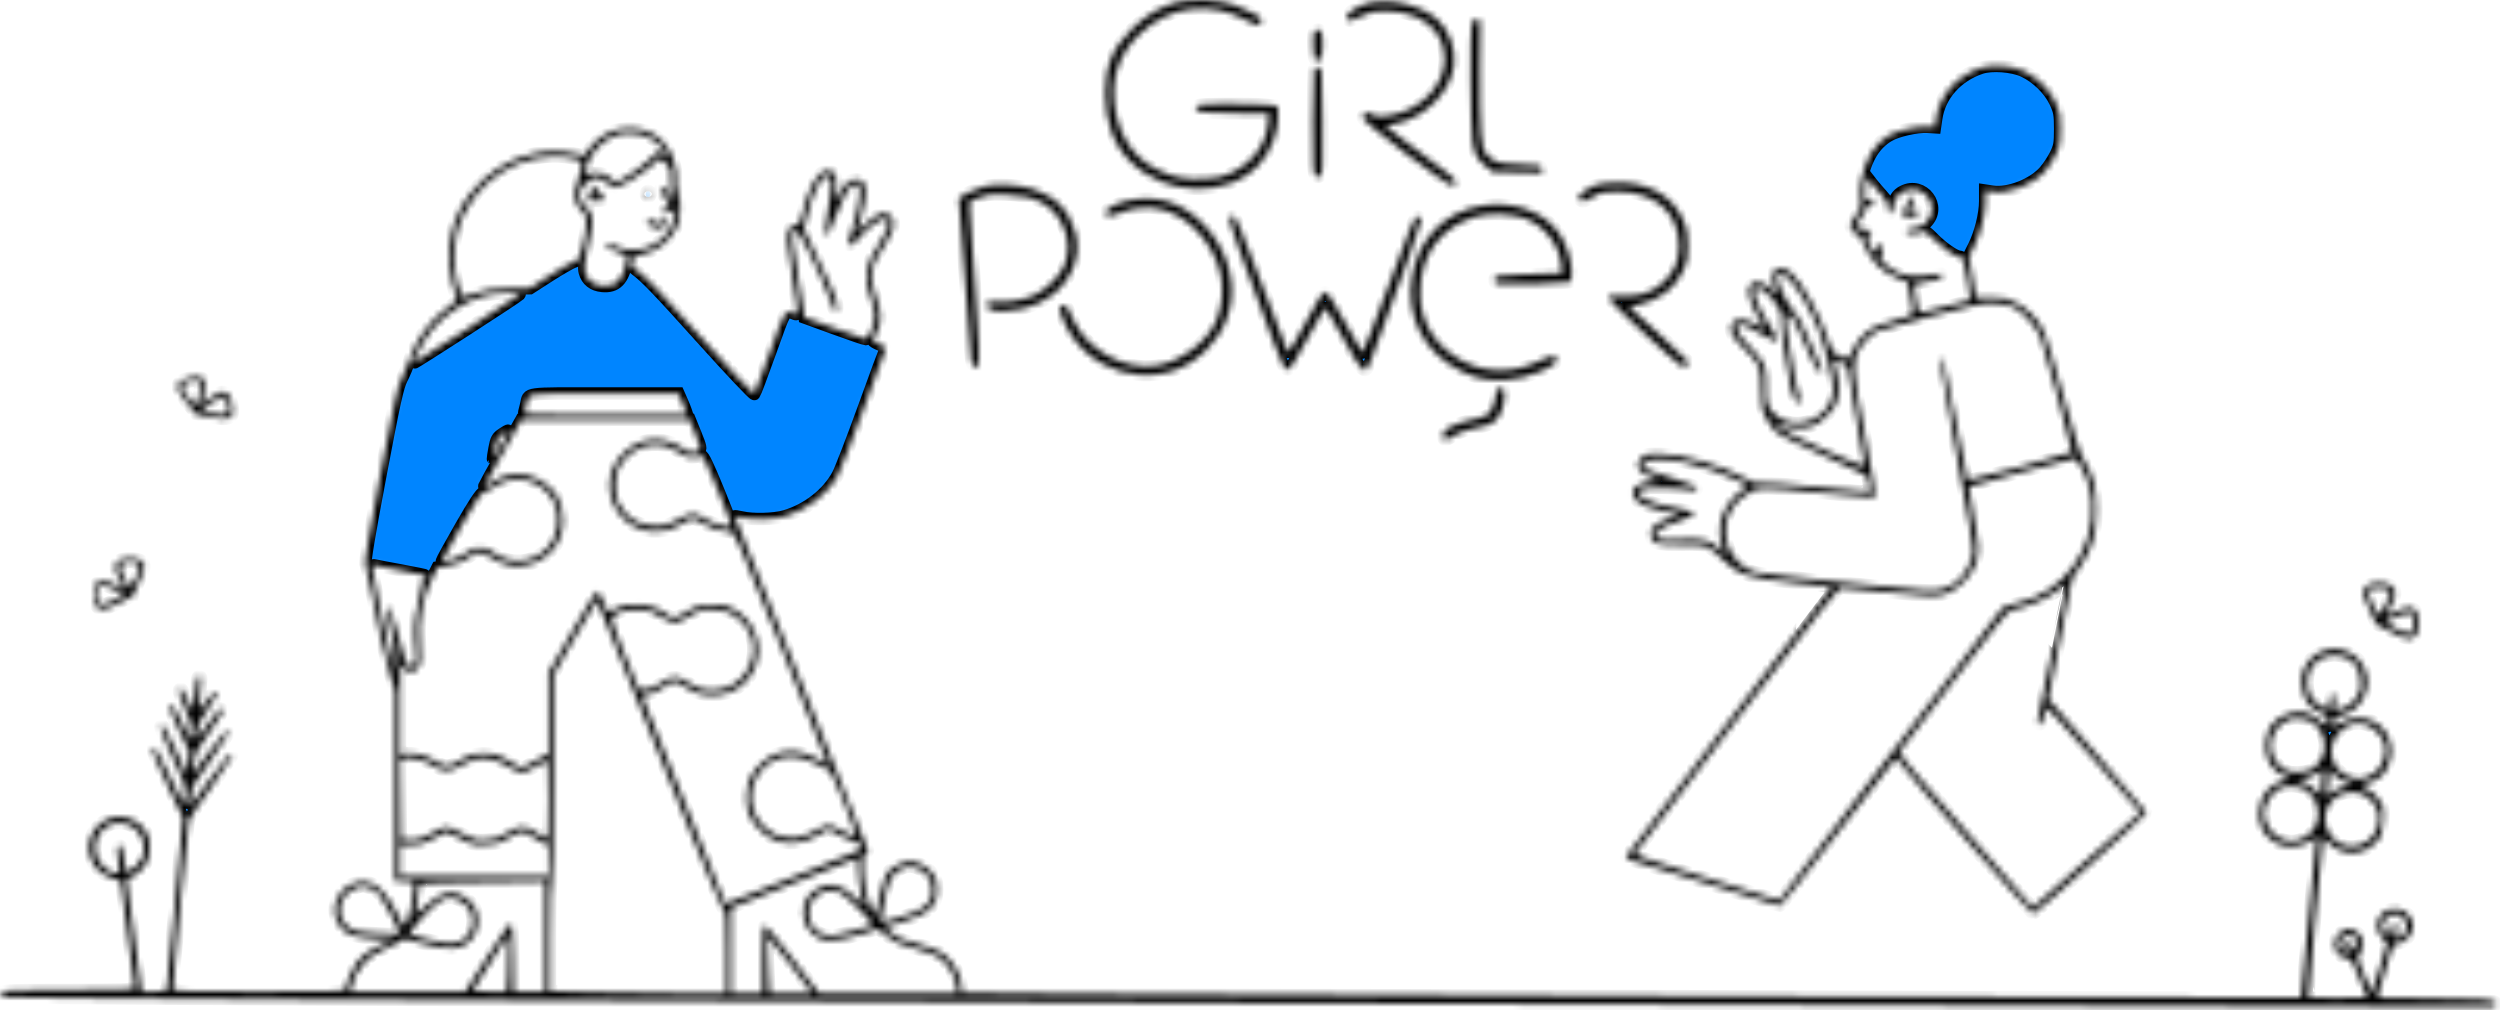 <?xml version="1.0" encoding="UTF-8"?> <svg xmlns="http://www.w3.org/2000/svg" width="401" height="162" viewBox="0 0 401 162" fill="none"> <mask id="path-1-inside-1_323_560" fill="white"> <path fill-rule="evenodd" clip-rule="evenodd" d="M188.83 0.349C186.232 1.005 183.71 2.506 181.523 4.698C178.428 7.802 177.3 10.557 177.302 15.011C177.303 19.562 178.612 23.137 181.261 25.828C186.928 31.583 197.038 31.811 202.023 26.294C203.961 24.15 205.216 20.676 205 18.051L204.913 16.994L202.931 16.793C201.841 16.682 198.927 16.623 196.456 16.66C192.117 16.727 191.96 16.748 191.884 17.285C191.812 17.783 191.973 17.858 193.442 18.012C194.343 18.106 196.98 18.183 199.302 18.183H203.523L203.409 19.703C203.153 23.108 200.914 26.145 197.47 27.757C196.004 28.443 195.313 28.594 193.181 28.697C190.104 28.845 188.296 28.502 185.773 27.293C182.221 25.591 179.906 22.509 179.012 18.292C177.925 13.158 179.217 8.824 182.858 5.389C187.617 0.899 194.131 0.098 199.985 3.282C201.302 3.998 201.743 4.129 202.033 3.888C202.236 3.72 202.403 3.428 202.403 3.24C202.403 2.798 200.46 1.719 198.076 0.836C195.713 -0.038 191.29 -0.271 188.83 0.349ZM219.507 0.499C217.592 0.95 215.772 2.261 216.051 2.988C216.262 3.538 216.517 3.493 218.376 2.578C219.781 1.886 220.303 1.774 222.108 1.774C227.945 1.776 231.73 4.806 231.737 9.485C231.743 13.401 228.45 17.13 223.953 18.301C221.944 18.825 220.65 18.822 219.894 18.292C219.419 17.96 219.215 17.939 218.91 18.192C218.698 18.368 218.525 18.653 218.525 18.826C218.525 19.491 232.173 29.841 232.926 29.746C234.045 29.605 233.629 28.825 231.687 27.423C230.625 26.657 228.05 24.717 225.963 23.113L222.169 20.196L223.78 19.867C228.588 18.886 232.775 14.652 233.229 10.312C233.504 7.676 232.326 4.632 230.405 3.015C227.76 0.79 222.97 -0.316 219.507 0.499ZM236.09 3.677C235.782 4.649 235.879 20.503 236.207 22.676C236.529 24.815 236.909 25.506 238.454 26.757L239.451 27.565L243.413 27.651L247.375 27.736L247.288 27.122C247.203 26.524 247.114 26.505 243.765 26.375C240.165 26.235 239.729 26.109 238.543 24.863C237.896 24.182 237.785 23.792 237.539 21.338C237.387 19.821 237.298 15.13 237.342 10.915L237.42 3.25L236.849 3.169C236.449 3.112 236.222 3.264 236.09 3.677ZM210.915 4.929C210.669 5.085 210.595 5.769 210.65 7.369C210.726 9.545 210.742 9.593 211.389 9.593C212.031 9.593 212.052 9.535 212.127 7.52C212.218 5.097 211.859 4.33 210.915 4.929ZM317.767 10.873C313.853 12.172 311.101 15.283 310.563 19.016L310.362 20.411L309.17 20.338C307.497 20.235 304.307 20.951 302.982 21.728C300.71 23.06 299.324 25.29 298.562 28.844C298.405 29.575 298.342 30.891 298.422 31.768C298.559 33.284 298.519 33.427 297.619 34.653C296.821 35.741 296.71 36.051 296.915 36.632C297.053 37.025 297.424 37.384 297.777 37.468C298.216 37.572 298.533 37.974 298.866 38.85C299.943 41.688 301.897 43.713 304.456 44.647C305.309 44.957 306.007 45.225 306.007 45.242C306.007 45.259 306.185 46.284 306.403 47.52C306.981 50.804 307.114 50.547 304.498 51.203C303.233 51.521 301.63 52.024 300.936 52.323C299.398 52.985 297.828 54.633 297.138 56.31C296.556 57.725 296.267 57.806 294.809 56.964C293.918 56.449 293.714 56.138 293.206 54.523C291.947 50.517 289.022 45.226 287.235 43.723C286.361 42.987 285.181 42.814 284.651 43.344C284.215 43.779 284.254 45.229 284.731 46.371C285.255 47.627 285.231 47.723 284.594 46.913C283.203 45.145 281.2 44.718 280.59 46.058C280.221 46.866 280.824 48.833 282.114 51.036C282.608 51.879 283.013 52.616 283.013 52.673C283.013 52.73 282.336 52.421 281.508 51.986C279.689 51.029 278.301 51.017 277.837 51.954C277.308 53.021 277.725 53.916 279.589 55.713C282.324 58.349 282.482 58.711 282.483 62.344C282.484 65.231 282.531 65.5 283.293 67.025C283.75 67.939 284.528 68.982 285.083 69.421C285.623 69.849 289.024 71.511 292.641 73.116C296.258 74.721 299.305 76.176 299.412 76.349C299.652 76.737 299.986 78.736 299.837 78.885C299.777 78.945 296.176 78.622 291.833 78.167C287.491 77.713 283.396 77.402 282.734 77.476C281.736 77.589 281.286 77.476 280.091 76.813C276.296 74.705 269.872 72.848 266.185 72.792C264.24 72.763 263.959 72.823 263.344 73.4C262.115 74.555 262.693 75.736 264.894 76.564L266.201 77.057L264.762 77.246C262.367 77.561 261.389 78.594 262.246 79.903C262.84 80.81 263.88 81.279 266.815 81.964L269.373 82.562L267.768 83.147C265.673 83.911 264.775 84.627 264.78 85.531C264.79 87.165 265.6 87.466 269.734 87.372C273.681 87.283 274.037 87.411 276.373 89.77C278.731 92.15 280.628 92.764 287.902 93.498C291.1 93.821 293.729 94.104 293.743 94.126C293.758 94.149 286.354 103.856 277.291 115.697C268.227 127.537 260.812 137.322 260.812 137.441C260.812 137.56 261.139 137.785 261.539 137.941C262.716 138.402 285.177 145.309 285.497 145.309C285.658 145.309 289.875 139.957 294.868 133.415C299.861 126.874 304.024 121.524 304.117 121.525C304.211 121.527 304.56 121.947 304.891 122.459C305.878 123.982 325.84 146.67 326.113 146.579C326.752 146.366 344.342 130.647 344.274 130.349C344.232 130.164 340.674 125.987 336.369 121.068L328.54 112.123L330.454 102.441L332.368 92.759L333.673 90.807C335.628 87.885 336.268 85.649 336.268 81.746C336.268 78.184 335.756 76.177 334.239 73.788C333.616 72.806 332.824 70.342 330.946 63.537C329.587 58.609 328.193 53.971 327.849 53.229C326.913 51.211 325.265 49.516 323.295 48.546C321.747 47.784 321.358 47.704 319.25 47.721L316.918 47.739L316.366 44.422L315.814 41.105L316.61 39.527C317.656 37.455 318.428 34.371 318.428 32.264V30.572L319.586 30.746C322.193 31.137 326.075 29.624 327.959 27.484C328.528 26.837 329.323 25.639 329.724 24.822C330.373 23.501 330.454 23.044 330.454 20.694C330.454 18.34 330.37 17.87 329.694 16.406C328.758 14.381 326.687 12.347 324.574 11.379C322.761 10.548 319.482 10.305 317.767 10.873ZM210.783 10.947C210.68 11.05 210.596 14.906 210.596 19.516C210.596 26.643 210.655 27.946 210.992 28.226C211.309 28.489 211.469 28.488 211.789 28.223C212.133 27.937 212.179 26.717 212.119 19.403C212.051 11.085 212.039 10.913 211.51 10.838C211.213 10.795 210.886 10.845 210.783 10.947ZM98.456 20.943C96.897 21.499 95.409 22.596 94.538 23.831L93.744 24.958L92.109 24.615C83.608 22.834 74.736 28.472 72.493 37.08C71.702 40.116 72.053 44.973 73.268 47.8C73.396 48.098 73.039 48.492 71.974 49.225C69.102 51.203 66.658 54.52 65.637 57.827C65.391 58.627 64.845 59.946 64.425 60.759C63.782 62.002 63.243 64.445 61.022 76.173C59.211 85.734 58.458 90.249 58.625 90.553C58.759 90.797 59.175 92.661 59.549 94.696C60.504 99.897 61.731 105.353 62.623 108.365L63.383 110.934V126.139V141.344H64.793C65.568 141.344 66.258 141.4 66.326 141.468C66.76 141.902 65.544 148.257 64.958 148.619C64.849 148.687 64.245 147.704 63.617 146.436C62.106 143.385 60.511 141.719 58.871 141.477C56.721 141.159 54.771 142.332 53.973 144.421C53.454 145.779 53.594 147.049 54.409 148.367C55.331 149.859 56.67 150.367 60.197 150.564L63.251 150.734L61.703 151.332C59.615 152.138 58.006 153.287 57.081 154.632C56.33 155.724 55.455 157.894 55.455 158.665C55.455 159 53.59 159.052 41.579 159.052C30.657 159.052 27.703 158.982 27.7 158.722C27.686 157.592 30.131 132.103 30.304 131.565C30.421 131.202 32.025 128.813 33.868 126.257C35.711 123.7 37.218 121.471 37.218 121.301C37.218 120.385 36.244 121.416 33.525 125.212C31.863 127.533 30.486 129.406 30.466 129.375C30.445 129.344 30.502 128.593 30.591 127.706C30.747 126.169 30.894 125.9 33.722 121.967C35.355 119.697 36.69 117.718 36.69 117.567C36.69 116.674 35.651 117.703 33.498 120.73C32.153 122.62 31.015 124.129 30.968 124.082C30.922 124.036 30.979 123.233 31.094 122.297C31.29 120.714 31.466 120.373 33.638 117.344C35.386 114.907 35.896 114.015 35.67 113.789C35.308 113.427 35.381 113.35 33.268 116.317C32.356 117.598 31.563 118.598 31.506 118.541C31.449 118.484 31.479 117.878 31.572 117.196C31.7 116.263 32.128 115.414 33.291 113.784C34.143 112.59 34.84 111.464 34.84 111.281C34.84 110.564 34.135 111.016 33.267 112.289C32.765 113.026 32.252 113.691 32.128 113.768C32.002 113.845 31.985 112.861 32.09 111.57C32.194 110.285 32.29 109.054 32.304 108.836C32.318 108.618 32.15 108.44 31.932 108.44C31.623 108.44 31.476 109.046 31.262 111.215L30.987 113.99L30.107 112.272C29.055 110.218 29.085 110.256 28.747 110.594C28.563 110.778 28.851 111.703 29.644 113.484C30.687 115.824 30.794 116.245 30.645 117.426L30.479 118.747L29.171 115.906C28.451 114.343 27.707 113.065 27.519 113.065C26.927 113.065 27.128 113.728 28.777 117.212L30.378 120.597L30.164 122.403L29.95 124.209L28.242 120.473C26.505 116.671 26.054 115.963 25.718 116.507C25.617 116.67 26.498 118.863 27.676 121.379C29.82 125.959 29.998 126.62 29.589 128.501C29.441 129.179 29.177 128.739 27.307 124.703C25.363 120.504 24.786 119.594 24.348 120.032C24.259 120.121 25.35 122.663 26.77 125.681L29.354 131.169L28.122 144.516C27.445 151.857 26.833 158.13 26.764 158.457C26.646 159.009 26.495 159.052 24.683 159.052H22.729L22.568 158.061C22.48 157.516 21.995 153.859 21.489 149.934C20.983 146.009 20.499 142.352 20.413 141.807C20.297 141.072 20.35 140.816 20.615 140.816C21.321 140.816 22.954 139.457 23.474 138.439C24.059 137.291 24.176 135.227 23.722 134.027C23.046 132.236 21.197 131.037 19.112 131.037C15.709 131.037 13.362 134.515 14.591 137.734C15.169 139.249 16.268 140.255 17.975 140.833L19.375 141.307L20.486 149.717C21.098 154.342 21.604 158.276 21.611 158.457C21.622 158.716 19.34 158.788 11.045 158.788C1.683 158.788 0.446 158.835 0.306 159.202C0.218 159.43 0.279 159.748 0.439 159.909C0.651 160.121 55.581 160.395 200.215 160.907C309.931 161.295 399.848 161.559 400.029 161.493C400.211 161.428 400.36 161.167 400.36 160.913C400.36 160.29 397.667 160.109 388.395 160.109C381.734 160.109 381.277 160.079 381.399 159.647C383.416 152.502 383.806 151.387 384.29 151.387C385.86 151.387 387.342 149.531 386.982 148.016C386.598 146.402 384.949 145.419 383.36 145.858C381.296 146.428 380.657 148.752 382.111 150.408L382.891 151.297L381.739 155.194C381.105 157.337 380.536 159.142 380.474 159.204C380.412 159.266 379.862 158.053 379.252 156.508L378.144 153.701L378.682 152.589C379.132 151.657 379.172 151.34 378.925 150.631C378.622 149.764 377.544 149.009 376.606 149.009C376.32 149.009 375.719 149.317 375.272 149.693C373.642 151.065 374.622 153.761 376.754 153.767C377.12 153.768 377.523 154.502 378.458 156.873L379.682 159.977L375.05 160.049C372.503 160.089 370.364 160.067 370.297 160C370.187 159.89 372.159 137.907 372.504 135.392L372.65 134.33L373.651 135.282C375.903 137.424 379.194 137.262 381.261 134.907C381.962 134.109 382.088 133.72 382.255 131.839C382.437 129.771 382.415 129.637 381.689 128.462C381.193 127.661 380.55 127.051 379.823 126.693C378.606 126.095 378.389 125.751 379.229 125.751C379.849 125.751 381.23 125.098 381.953 124.463C382.86 123.668 383.526 121.988 383.549 120.439C383.578 118.486 382.522 116.693 380.802 115.774C379.164 114.898 376.85 115.015 375.282 116.052C374.188 116.777 374.043 116.696 374.354 115.535C374.463 115.13 374.842 114.881 375.665 114.674C378.941 113.849 380.699 109.935 379.13 106.961C377.094 103.105 371.651 103.164 369.662 107.063C369.236 107.899 369.14 108.49 369.221 109.774C369.362 111.976 370.3 113.426 372.095 114.214C373.259 114.725 373.39 114.869 373.395 115.642C373.399 116.114 373.327 116.5 373.235 116.5C373.144 116.5 372.617 116.092 372.065 115.593C370.338 114.033 368.495 113.766 366.349 114.765C364.47 115.64 363.548 117.049 363.407 119.262C363.25 121.729 364.369 123.615 366.532 124.525L367.455 124.914L366.662 125.102C364.087 125.714 362.513 127.536 362.35 130.095C362.196 132.515 363.204 134.26 365.393 135.367C366.958 136.157 369.748 135.758 371.079 134.554C371.489 134.183 371.551 134.179 371.551 134.526C371.551 135.281 369.184 159.922 369.104 160.002C368.986 160.119 192.96 159.587 172.075 159.407L154.301 159.253L154.289 158.426C154.262 156.501 152.829 153.997 151.099 152.852C150.524 152.472 148.918 151.865 147.529 151.505C144.838 150.805 144.121 150.498 142.697 149.433C142.088 148.977 141.917 148.723 142.168 148.645C142.373 148.582 143.551 148.223 144.786 147.846C149.024 146.557 150.337 145.331 150.337 142.666C150.337 141.423 150.203 140.974 149.571 140.102C148.766 138.99 147.198 138.168 145.904 138.178C144.994 138.186 143.211 138.994 142.608 139.673C141.988 140.372 141.223 142.664 140.827 145.014C140.449 147.257 140.273 147.21 139.319 144.613C138.443 142.229 138.105 137.229 138.802 136.961C139.041 136.869 139.236 136.623 139.236 136.413C139.236 136.203 134.419 124.089 128.532 109.492C122.645 94.895 117.828 82.901 117.828 82.84C117.828 82.778 118.334 82.846 118.952 82.991C120.738 83.412 124.13 83.327 125.889 82.818C129.492 81.776 132.787 79.199 134.41 76.152C134.865 75.3 136.743 70.441 138.585 65.356C140.427 60.27 141.991 56.014 142.061 55.899C142.132 55.783 141.704 55.497 141.109 55.264C140.515 55.031 140.029 54.734 140.029 54.605C140.029 54.476 140.253 53.929 140.526 53.389C141.46 51.545 141.471 50.448 140.577 47.885C139.299 44.222 139.482 42.989 141.842 39.347C143.329 37.053 143.678 35.859 143.114 34.998C142.219 33.631 140.968 33.934 138.687 36.068L137.427 37.246L137.923 35.577C138.196 34.659 138.535 33.176 138.677 32.28C139.078 29.75 138.681 28.755 137.271 28.755C136.303 28.755 135.368 29.608 134.545 31.245L134.024 32.282L134.142 30.32C134.279 28.048 133.958 27.367 132.748 27.367C131.229 27.367 129.79 29.808 128.749 34.146C128.293 36.046 128.229 36.152 127.534 36.153C126.991 36.155 126.734 36.331 126.543 36.833C126.156 37.852 126.223 38.913 126.94 43.147C127.3 45.271 127.675 47.798 127.774 48.762C127.938 50.361 127.913 50.499 127.491 50.337C125.85 49.708 126.08 49.352 123.542 56.433C122.251 60.034 121.107 63.079 120.999 63.198C120.891 63.318 117.238 59.452 112.882 54.608C105.426 46.319 103.616 44.434 101.887 43.159C101.267 42.702 101.2 42.523 101.39 41.841C101.577 41.171 101.78 41.024 102.747 40.859C105.273 40.427 107.529 38.679 108.599 36.323C109.204 34.991 109.274 32.046 108.732 30.75C108.509 30.215 108.415 29.427 108.5 28.796C108.593 28.105 108.442 27.081 108.065 25.839C107.046 22.485 104.419 20.546 100.932 20.573C100.122 20.579 99.008 20.746 98.456 20.943ZM103.307 21.756C104.752 22.266 105.931 23.172 106.56 24.257L107.053 25.106L106.355 24.65L105.659 24.193L104.145 25.633C103.312 26.424 101.771 27.582 100.72 28.205L98.808 29.338L97.99 28.65C96.981 27.801 96.175 27.584 94.822 27.801C94.248 27.893 93.777 27.929 93.777 27.881C93.777 27.833 93.964 27.166 94.192 26.399C94.825 24.268 96.847 22.275 99.062 21.601C100.175 21.263 102.108 21.333 103.307 21.756ZM91.927 25.41C92.727 25.578 93.358 25.806 93.331 25.916C93.303 26.026 93.208 26.68 93.119 27.369C93.03 28.059 92.785 29.013 92.574 29.49C91.821 31.2 92.221 33.013 93.566 33.989C94.217 34.462 94.191 36.377 93.494 39.345C92.971 41.573 92.908 41.689 92.069 41.966C91.586 42.126 89.8 43.149 88.1 44.24L85.01 46.225L81.531 46.294C78.51 46.354 77.809 46.455 76.205 47.063C75.156 47.461 74.259 47.664 74.128 47.533C74.001 47.407 73.673 46.492 73.398 45.501C72.783 43.285 72.737 39.545 73.297 37.334C75.371 29.139 83.845 23.715 91.927 25.41ZM107.559 27.288C107.667 27.69 107.702 28.737 107.638 29.613C107.545 30.878 107.61 31.272 107.953 31.524C108.192 31.698 108.334 31.996 108.271 32.187C108.205 32.383 107.777 31.944 107.282 31.174C106.802 30.426 106.303 29.88 106.172 29.961C105.794 30.195 105.888 30.546 106.635 31.674L107.336 32.733L106.722 33.386C105.969 34.188 106.209 34.517 107.189 34.026C107.59 33.825 108.024 33.611 108.155 33.551C108.591 33.35 108.034 35.737 107.388 36.84C105.725 39.678 101.682 40.937 98.819 39.508C97.813 39.006 97.213 38.936 97.213 39.321C97.213 39.626 98.872 40.495 99.95 40.754C100.652 40.923 100.691 41.001 100.525 41.886C99.957 44.912 98.819 46.069 96.61 45.863C95.13 45.725 94.163 44.961 93.799 43.642C93.611 42.962 93.734 41.999 94.343 39.393C95.3 35.291 95.241 34.388 93.936 33.157C92.625 31.921 92.607 30.665 93.883 29.389C95.047 28.225 96.064 28.194 97.305 29.283C97.802 29.719 98.42 30.076 98.678 30.076C99.385 30.076 103.132 27.797 104.554 26.502L105.803 25.364L106.583 25.96C107.012 26.288 107.452 26.886 107.559 27.288ZM133.371 29.336C133.416 29.874 133.207 31.654 132.908 33.291C131.964 38.462 132.359 39.26 133.828 35.146C134.775 32.496 136.008 30.121 136.647 29.717C136.869 29.578 137.261 29.545 137.52 29.644C137.932 29.802 137.971 30.062 137.835 31.734C137.75 32.785 137.319 34.774 136.877 36.155C136.435 37.536 136.072 38.814 136.069 38.996C136.06 39.665 136.857 39.297 137.704 38.24C138.899 36.751 141.029 35.098 141.753 35.098C142.082 35.098 142.424 35.287 142.513 35.519C142.711 36.034 141.938 37.837 140.827 39.451C138.785 42.419 138.473 44.606 139.65 47.712C140.024 48.696 140.331 50.029 140.333 50.674C140.338 51.912 139.356 54.391 138.861 54.392C138.704 54.392 136.434 53.614 133.817 52.662L129.059 50.931L128.183 45.591C127.046 38.664 126.917 37.343 127.352 37.074C127.82 36.785 128.553 37.733 129.603 39.987C130.076 41.005 131.027 43.026 131.715 44.48C132.403 45.934 133.157 47.792 133.392 48.61C133.879 50.309 134.373 50.525 134.293 49.005C134.243 48.038 132.967 45.053 130.099 39.194L128.935 36.816L129.447 34.673C130.398 30.698 131.705 28.133 132.709 28.275C133.169 28.341 133.306 28.561 133.371 29.336ZM301.841 31.295C302.617 32.144 302.835 32.597 302.835 33.365C302.835 34.614 303.43 34.511 303.644 33.226C303.858 31.935 304.323 31.198 305.208 30.739C308.462 29.057 311.532 33.13 308.954 35.708C308.4 36.262 307.844 36.515 306.964 36.614C306.173 36.704 305.742 36.88 305.742 37.114C305.742 37.538 307.21 37.609 308.199 37.232C308.762 37.019 309.001 37.15 310.133 38.303C311.572 39.767 313.614 41.176 314.295 41.176C314.54 41.176 314.839 41.444 314.958 41.771C315.219 42.487 316.134 48.06 316.007 48.157C315.818 48.298 308.448 50.163 308.076 50.163C307.789 50.163 307.599 49.609 307.372 48.114C307.2 46.988 307.061 45.934 307.062 45.772C307.063 45.61 307.695 45.404 308.468 45.313C310.364 45.09 311.556 44.645 311.556 44.159C311.556 43.862 311.403 43.808 310.962 43.952C310.635 44.058 309.453 44.203 308.337 44.274C305.812 44.434 304.11 43.922 302.548 42.537C301.564 41.663 301.471 41.485 301.739 40.984C302.119 40.275 302.134 39.062 301.764 39.062C301.611 39.062 301.362 39.419 301.21 39.855C300.868 40.834 300.549 40.66 299.868 39.121C299.389 38.038 299.379 37.905 299.766 37.688C300.494 37.281 300.24 36.987 298.999 36.801C298.343 36.703 297.752 36.534 297.685 36.425C297.618 36.317 297.976 35.647 298.481 34.937C298.986 34.227 299.399 33.505 299.399 33.333C299.399 33.161 299.667 32.982 299.994 32.936C300.871 32.811 300.756 32.056 299.861 32.069C299.199 32.078 299.135 31.994 299.135 31.11C299.135 30.578 299.211 29.758 299.305 29.29L299.476 28.437L300.162 29.323C300.539 29.81 301.295 30.697 301.841 31.295ZM255.906 29.706C255.315 29.916 254.423 30.432 253.924 30.854C253.084 31.564 253.048 31.655 253.443 32.06C253.841 32.468 253.98 32.437 255.425 31.618C256.868 30.8 257.15 30.737 259.358 30.737C265.515 30.737 269.322 34.075 269.348 39.498C269.36 41.866 268.48 43.835 266.716 45.387C264.912 46.975 263.031 47.587 260.288 47.477C258.456 47.404 258.032 47.46 257.969 47.784C257.902 48.123 268.545 58.017 269.718 58.707C270.086 58.924 270.855 58.503 270.855 58.084C270.855 57.971 268.705 55.937 266.077 53.565L261.298 49.252L262.971 48.84C266.363 48.005 268.681 46.191 270.026 43.322C270.632 42.031 270.721 41.51 270.705 39.326C270.689 37.216 270.578 36.578 270.007 35.329C268.201 31.377 264.475 29.26 259.401 29.304C258.019 29.316 256.519 29.488 255.906 29.706ZM94.722 29.78C94.606 29.968 94.7 30.31 94.941 30.576C95.523 31.22 95.472 31.398 94.703 31.398C94.076 31.398 93.811 31.753 94.24 32.018C94.675 32.286 96.782 32.294 96.871 32.028C97.027 31.561 94.959 29.397 94.722 29.78ZM157.869 29.903C157.142 30.093 155.911 30.574 155.134 30.973C153.792 31.66 153.728 31.74 153.869 32.538C153.952 33.001 154.384 38.672 154.83 45.141C155.276 51.609 155.703 57.295 155.779 57.775C155.922 58.688 156.525 59.144 156.984 58.686C157.165 58.504 156.988 54.629 156.436 46.691C155.987 40.242 155.59 34.374 155.555 33.652L155.49 32.338L156.944 31.73C158.226 31.193 158.74 31.132 161.305 31.214C166.083 31.367 168.764 32.759 170.382 35.927C171.512 38.14 171.623 40.531 170.696 42.684C169.964 44.384 167.773 46.517 165.856 47.395C164.225 48.141 161.284 48.618 159.671 48.397C158.742 48.27 158.508 48.326 158.36 48.712C157.72 50.38 162.995 50.298 166.658 48.584C171.286 46.418 173.735 41.6 172.447 37.192C171.434 33.727 169.273 31.523 165.747 30.36C163.524 29.627 159.759 29.408 157.869 29.903ZM103.556 31.133C103.556 31.427 103.733 31.662 103.953 31.662C104.173 31.662 104.349 31.427 104.349 31.133C104.349 30.84 104.173 30.605 103.953 30.605C103.733 30.605 103.556 30.84 103.556 31.133ZM305.856 32.816C304.947 34.802 305.075 35.116 306.646 34.757C308.024 34.442 308.31 33.776 307.068 33.776H306.279L306.721 32.849C307.058 32.142 307.09 31.847 306.856 31.613C306.622 31.378 306.383 31.666 305.856 32.816ZM182.306 31.944C180.087 32.19 177.456 33.271 177.347 33.981C177.221 34.802 177.9 34.847 179.66 34.137C183.954 32.403 188.176 33.321 191.768 36.77C193.665 38.591 195.285 41.494 195.807 44.006C196.32 46.477 196.009 49.548 195.033 51.634C193.467 54.981 189.424 57.977 185.567 58.65C180.606 59.516 174.463 56.244 172.275 51.571C171.809 50.578 171.338 49.588 171.227 49.37C170.949 48.821 170.053 48.871 169.944 49.44C169.894 49.698 170.336 50.905 170.926 52.123C174.599 59.712 184.342 62.528 191.191 57.98C194.619 55.704 196.847 52.327 197.425 48.528C198.078 44.245 196.374 39.392 193.024 35.991C189.868 32.787 186.424 31.487 182.306 31.944ZM237.644 33.009C231.801 33.985 227.62 38.178 226.549 44.138C225.352 50.806 228.443 56.723 234.661 59.663C236.924 60.733 238.842 61.089 241.518 60.934C244.946 60.735 249.711 58.845 249.711 57.683C249.711 56.925 248.865 56.959 247.208 57.784C242.985 59.885 238.598 59.969 234.763 58.02C230.312 55.759 227.775 51.777 227.775 47.055C227.775 40.806 231.031 36.379 236.865 34.695C238.971 34.087 242.652 34.263 244.743 35.072C247.786 36.249 250.105 39.235 250.431 42.396L250.578 43.819L249.154 43.853C248.37 43.872 245.945 43.962 243.765 44.052C239.931 44.21 239.798 44.235 239.717 44.801C239.654 45.247 239.801 45.428 240.338 45.563C241.071 45.747 251.544 45.447 251.892 45.232C252.001 45.165 252.09 44.408 252.09 43.551C252.09 41.746 251.21 39.067 250.083 37.44C247.638 33.913 242.72 32.161 237.644 33.009ZM197.212 34.967C197.06 35.362 199.463 42.102 204.359 55.019C205.701 58.559 206.064 59.281 206.501 59.281C206.914 59.281 207.613 58.193 209.732 54.259C211.22 51.497 212.528 49.29 212.639 49.354C212.751 49.418 214.052 51.678 215.53 54.376C218.624 60.023 218.948 60.302 219.791 58.04C225.022 43.994 228.057 35.518 227.987 35.154C227.939 34.905 227.664 34.701 227.375 34.701C226.924 34.701 226.271 36.27 222.776 45.745C220.535 51.819 218.61 56.695 218.497 56.581C218.384 56.467 217.114 54.233 215.674 51.616C213.702 48.031 212.933 46.859 212.554 46.859C212.171 46.859 211.418 48.044 209.407 51.813C207.543 55.306 206.694 56.664 206.528 56.416C206.399 56.222 204.496 51.258 202.299 45.383C199.302 37.366 198.191 34.681 197.843 34.616C197.588 34.569 197.304 34.727 197.212 34.967ZM103.821 35.488C103.821 36.071 105.04 36.768 105.735 36.583C106.699 36.326 107.081 35.975 106.903 35.511C106.75 35.112 106.687 35.112 106.072 35.515C105.458 35.917 105.356 35.918 104.755 35.525C103.952 34.998 103.821 34.993 103.821 35.488ZM287.289 45.078C288.512 46.385 290.402 49.639 291.571 52.448C292.736 55.249 294.168 61.216 294.047 62.767C293.7 67.207 287.885 69.497 284.643 66.47C283.488 65.392 283.268 64.625 283.324 61.866C283.388 58.696 283.173 58.209 280.47 55.413C278.534 53.41 278.076 52.431 278.921 52.106C279.436 51.909 280.61 52.39 282.687 53.65C284.225 54.584 285.127 54.893 285.127 54.486C285.127 54.392 284.668 53.59 284.108 52.702C281.987 49.343 281.055 47.117 281.465 46.385C281.911 45.589 283.359 46.604 284.971 48.841C285.711 49.868 285.813 50.198 285.717 51.263C285.619 52.346 286.455 58.294 287.259 62.246C287.55 63.674 288.361 64.987 288.726 64.623C288.841 64.508 288.779 64.032 288.587 63.565C288.396 63.098 288.077 61.825 287.878 60.734C286.449 52.897 286.212 50.868 286.69 50.573C287.205 50.255 287.693 50.889 288.574 53.022C290.231 57.036 291.553 59.677 291.905 59.677C292.409 59.677 292.354 59.313 291.637 57.884C291.293 57.199 290.446 55.291 289.755 53.645C288.926 51.673 288.196 50.36 287.613 49.794C286.736 48.942 285.127 45.627 285.127 44.671C285.127 43.414 285.862 43.553 287.289 45.078ZM83.323 47.244C82.873 47.693 66.427 58.316 66.331 58.219C66.103 57.991 68.222 54.13 69.251 52.898C71.496 50.21 74.694 48.17 77.864 47.401C79.623 46.974 83.71 46.857 83.323 47.244ZM323.079 49.309C324.613 50.1 326.748 52.536 327.362 54.194C328.142 56.303 332.517 72.37 332.355 72.532C332.102 72.785 315.748 77.171 315.602 77.025C315.524 76.947 314.655 72.59 313.671 67.342C312.687 62.093 311.806 57.724 311.715 57.633C310.965 56.883 311.304 59.304 313.834 72.761C315.862 83.552 316.575 87.872 316.466 88.712C316.27 90.217 315.116 92.308 313.944 93.279C313.43 93.705 312.359 94.244 311.563 94.477C310.159 94.888 309.701 94.859 296.498 93.525C289.008 92.769 282.283 91.984 281.552 91.781C277.484 90.651 275.499 85.655 277.617 81.878C278.147 80.932 278.871 80.125 279.69 79.569C281.941 78.038 282.137 78.029 291.85 79.041C296.656 79.541 300.675 79.876 300.78 79.784C300.886 79.692 300.136 75.16 299.113 69.713C297.128 59.144 297.057 58.241 298.061 56.274C298.717 54.987 300.199 53.505 301.275 53.059C301.711 52.878 305.6 51.797 309.918 50.657C317.101 48.76 317.947 48.591 319.882 48.667C321.391 48.726 322.306 48.91 323.079 49.309ZM296.562 60.046C296.634 60.788 297.245 64.359 297.92 67.981C298.596 71.603 299.116 74.661 299.076 74.777C299.036 74.892 296.208 73.756 292.792 72.252C288.477 70.353 286.258 69.227 285.523 68.566L284.466 67.614L285.656 68.133C287.071 68.75 289.511 68.826 290.789 68.292C292.02 67.778 293.785 66.124 294.41 64.898C295.047 63.65 295.091 61.48 294.52 59.413C294.3 58.613 294.118 57.871 294.116 57.764C294.114 57.657 294.635 57.823 295.273 58.133C296.38 58.671 296.438 58.757 296.562 60.046ZM30.241 60.608C27.998 61.178 27.936 62.121 29.976 64.61L31.456 66.415L33.61 66.885C36.981 67.619 37.798 67.117 37.212 64.671C36.721 62.626 35.675 62.324 33.942 63.726C32.223 65.117 32.217 65.115 32.66 63.36C33.316 60.752 32.651 59.996 30.241 60.608ZM32.106 61.408C32.303 61.92 31.676 64.963 31.374 64.963C30.948 64.963 29.048 62.303 29.197 61.915C29.485 61.166 31.855 60.753 32.106 61.408ZM239.933 63.304C239.933 63.864 239.665 64.853 239.338 65.502C238.793 66.582 238.621 66.71 237.29 67.026C232.974 68.05 231.475 68.774 231.475 69.833C231.475 70.794 231.77 70.822 233.023 69.981C233.644 69.563 234.829 69.082 235.655 68.91C238.698 68.278 239.25 68.072 239.976 67.295C240.759 66.457 241.227 65.127 241.326 63.458C241.381 62.54 241.323 62.445 240.659 62.369C239.978 62.29 239.933 62.348 239.933 63.304ZM109.333 64.279C109.617 64.92 109.928 65.693 110.024 65.997L110.199 66.549H97.081C84.711 66.549 83.971 66.522 84.1 66.086C84.176 65.832 84.319 65.267 84.419 64.831C84.845 62.968 83.79 63.113 96.946 63.113H108.817L109.333 64.279ZM36.51 64.768C36.94 66.595 36.447 66.841 33.661 66.193L32.351 65.888L33.777 64.753C35.52 63.365 36.18 63.368 36.51 64.768ZM111.572 69.654C112.419 71.751 112.466 71.998 112.077 72.297C111.423 72.801 110.651 72.696 109.558 71.953C106.344 69.769 102.634 70.074 99.979 72.74C97.648 75.08 97.129 78.326 98.619 81.247C100.651 85.229 105.507 86.458 109.394 83.974C110.905 83.009 111.273 83.009 112.783 83.974C113.954 84.722 115.528 85.226 117.156 85.375C117.932 85.445 117.982 85.558 125.396 103.944C129.498 114.117 132.813 122.483 132.762 122.534C132.711 122.586 131.89 122.192 130.939 121.66C127.921 119.972 124.743 120.171 122.378 122.195C120.647 123.677 119.882 125.197 119.738 127.441C119.582 129.869 120.258 131.575 122.033 133.235C124.554 135.593 127.653 135.87 131.022 134.037L132.893 133.019L134.677 133.981C135.658 134.51 136.847 135.025 137.32 135.125C138.533 135.383 138.467 136.149 137.188 136.664C136.643 136.883 131.747 138.859 126.309 141.054C120.87 143.25 116.389 145.015 116.352 144.977C116.183 144.809 103.028 112.012 103.028 111.76C103.028 111.605 103.251 111.479 103.524 111.479C104.226 111.479 105.646 110.84 106.713 110.043C107.858 109.189 108.462 109.19 109.721 110.045C111.329 111.138 112.492 111.512 114.282 111.512C116.253 111.512 118.043 110.822 119.371 109.549C123.198 105.884 122.021 99.591 117.102 97.415C116.167 97.001 115.481 96.909 113.878 96.982C112.07 97.064 111.662 97.186 110.236 98.066C108.402 99.198 107.865 99.272 106.914 98.524C104.728 96.804 101.274 96.404 98.917 97.597C98.206 97.957 97.55 98.166 97.46 98.06C97.37 97.954 97.025 97.184 96.695 96.348C96.365 95.512 95.96 94.83 95.795 94.832C95.63 94.834 93.8 97.788 91.729 101.397L87.963 107.958V114.472V120.986L87.053 121.367C86.553 121.576 85.692 122.053 85.142 122.427C84.591 122.802 83.956 123.108 83.73 123.108C83.504 123.108 82.681 122.696 81.9 122.193C79.164 120.431 76.229 120.384 73.583 122.062C72.038 123.042 71.38 123.043 69.835 122.063C68.434 121.174 66.129 120.607 64.964 120.862L64.176 121.036V113.832V106.629L64.788 107.204C65.527 107.898 66.33 107.942 66.879 107.316C67.56 106.541 67.654 105.783 67.386 103.227C67.02 99.734 67.735 95.847 69.318 92.724L70.184 91.016L72.003 90.68C73.183 90.462 74.206 90.074 74.914 89.575C76.665 88.34 76.984 88.322 78.668 89.359C80.556 90.522 82.176 90.963 83.778 90.751C87.672 90.234 90.357 87.243 90.319 83.464C90.287 80.357 88.992 78.205 86.366 76.892C83.731 75.576 81.246 75.762 78.745 77.463C78.108 77.896 77.632 78.119 77.687 77.958C77.742 77.798 79.096 75.346 80.695 72.51L83.602 67.353L97.119 67.347L110.637 67.342L111.572 69.654ZM80.396 71.404C79.694 72.639 79.097 73.628 79.072 73.602C79.046 73.575 79.163 72.81 79.331 71.903C79.597 70.472 79.76 70.17 80.563 69.618C81.071 69.269 81.53 69.022 81.581 69.07C81.632 69.118 81.099 70.168 80.396 71.404ZM107.198 71.682C107.783 71.888 108.749 72.38 109.344 72.773C110.392 73.467 110.868 73.518 112.518 73.115C112.781 73.051 113.573 74.696 115.212 78.706C117.064 83.241 117.451 84.407 117.125 84.479C116.391 84.642 114.285 83.972 113.048 83.181C111.463 82.168 110.743 82.204 108.621 83.397C107.08 84.264 106.645 84.386 105.142 84.38C102.467 84.369 100.352 83.048 99.187 80.663C98.501 79.259 98.504 76.561 99.193 75.15C100.672 72.121 104.16 70.61 107.198 71.682ZM333.69 74.63C334.739 76.465 335.362 78.473 335.521 80.534C336.116 88.252 330.899 95.215 323.334 96.798C322.334 97.007 321.373 97.333 321.199 97.523C321.025 97.713 312.895 108.342 303.134 121.144L285.385 144.42L273.755 140.838C265.18 138.197 262.16 137.164 262.259 136.905C262.333 136.712 269.668 127.047 278.56 115.427C292.653 97.009 294.814 94.3 295.411 94.302C295.787 94.303 298.935 94.601 302.406 94.963C309.876 95.742 310.536 95.757 312.236 95.178C314.087 94.549 316.317 92.259 316.919 90.371C317.532 88.448 317.499 87.784 316.54 82.63C316.083 80.175 315.756 78.124 315.813 78.072C316.025 77.88 332.577 73.457 332.832 73.524C332.978 73.562 333.363 74.06 333.69 74.63ZM270.35 74.198C273.378 74.868 276.281 75.861 278.549 77.003L280.411 77.941L279.378 78.69C276.395 80.85 275.139 84.478 276.267 87.674L276.657 88.78L275.608 87.882C274.069 86.565 272.885 86.298 269.543 86.514C267.581 86.641 266.533 86.604 266.139 86.393C264.765 85.658 265.788 84.722 269.198 83.595C270.736 83.087 271.78 82.6 271.78 82.391C271.78 82.156 270.941 81.893 269.217 81.589C263.987 80.666 261.687 79.388 263.505 78.415C264.08 78.107 269.327 78.236 271.318 78.606C271.988 78.731 272.177 78.676 272.177 78.355C272.177 78.06 271.297 77.671 269.071 76.985C264.633 75.615 264.277 75.477 263.778 74.925C263.355 74.458 263.359 74.409 263.839 74.057C264.565 73.527 267.612 73.593 270.35 74.198ZM85.731 77.484C91.409 80.127 90.49 88.503 84.38 89.803C82.603 90.181 80.675 89.761 79.189 88.671C78.361 88.064 77.764 87.838 76.995 87.838C76.225 87.838 75.628 88.064 74.801 88.671C73.843 89.373 71.168 90.278 70.885 89.996C70.838 89.949 72.193 87.479 73.897 84.508C76.066 80.725 77.153 79.076 77.522 79.007C77.812 78.952 78.525 78.582 79.108 78.185C81.293 76.695 83.529 76.458 85.731 77.484ZM18.891 90.026C18.265 90.717 18.344 91.361 19.263 93.057L20.072 94.552L18.349 93.745C16.787 93.014 16.556 92.972 15.888 93.291C15.221 93.61 15.142 93.793 15.07 95.191C14.979 96.938 15.436 97.736 16.526 97.736C16.874 97.736 18.09 97.249 19.228 96.656L21.297 95.576L22.256 93.418C23.349 90.96 23.399 90.588 22.727 89.98C22.028 89.347 19.478 89.377 18.891 90.026ZM22.248 90.651C22.464 90.996 22.353 91.468 21.764 92.699C21.343 93.579 20.927 94.3 20.838 94.3C20.615 94.3 19.246 91.466 19.246 91.003C19.246 90.065 21.701 89.777 22.248 90.651ZM64.435 91.526C66.54 91.907 68.324 92.28 68.399 92.356C68.475 92.431 68.329 92.645 68.074 92.831C67.795 93.035 67.612 93.516 67.612 94.048C67.612 94.531 67.366 95.804 67.066 96.875C66.453 99.059 66.326 101.147 66.627 104.086C66.788 105.661 66.75 106.185 66.444 106.597C66.144 107.002 65.956 107.056 65.605 106.841C65.102 106.533 64.809 105.674 63.627 101.039C63.183 99.295 62.71 97.757 62.577 97.621C61.978 97.01 62.011 97.973 62.683 100.728C63.221 102.935 63.389 104.214 63.33 105.676L63.251 107.647L62.411 104.211C61.617 100.968 59.683 91.501 59.683 90.86C59.683 90.697 59.892 90.624 60.146 90.699C60.4 90.773 62.331 91.145 64.435 91.526ZM379.694 93.969C378.884 94.912 378.906 95.14 380.032 97.624L381.164 100.12L383.478 101.306C386.064 102.632 386.644 102.729 387.409 101.964C387.817 101.556 387.938 101.083 387.938 99.891C387.938 97.392 386.771 96.848 384.202 98.15C383.466 98.523 382.816 98.78 382.757 98.722C382.698 98.663 383.005 97.971 383.439 97.184C384.367 95.501 384.431 94.757 383.709 94.035C382.994 93.32 380.289 93.276 379.694 93.969ZM18.172 94.466C19.053 94.849 19.775 95.235 19.774 95.325C19.773 95.566 17.06 96.943 16.586 96.943C15.922 96.943 15.546 96.369 15.546 95.357C15.546 94.475 15.914 93.771 16.374 93.771C16.481 93.771 17.29 94.084 18.172 94.466ZM329.38 103.365C328.323 108.641 327.282 113.636 327.065 114.465C326.84 115.326 326.774 116.035 326.911 116.12C327.331 116.379 327.628 115.997 327.801 114.974C327.893 114.427 328.068 113.819 328.189 113.623C328.347 113.368 330.519 115.678 335.866 121.79L343.324 130.312L342.703 130.905C342.362 131.23 338.478 134.663 334.072 138.532L326.062 145.567L317.677 135.99C306.849 123.621 305.702 122.278 305.152 121.324L304.694 120.53L313.293 109.266C320.139 100.3 322.038 97.973 322.605 97.859C325.404 97.298 328.264 96.066 330.189 94.594C330.771 94.15 331.259 93.782 331.274 93.778C331.29 93.775 330.437 98.088 329.38 103.365ZM383.191 94.709C383.473 95.049 383.403 95.384 382.772 96.704C381.656 99.039 381.536 99.057 380.593 97.028C379.551 94.784 379.725 94.3 381.572 94.3C382.404 94.3 382.97 94.443 383.191 94.709ZM95.965 96.745C96.147 97.211 105.539 120.509 111.068 134.208C113.619 140.532 115.887 145.837 116.107 145.998C116.445 146.247 116.507 147.296 116.507 152.804V159.316H109.149C105.103 159.316 98.74 159.238 95.01 159.142L88.227 158.967V150.341C88.227 144.924 88.326 141.616 88.492 141.449C88.664 141.278 88.758 135.381 88.76 124.739L88.762 108.295L92.129 102.363C93.98 99.101 95.572 96.427 95.665 96.422C95.759 96.418 95.893 96.563 95.965 96.745ZM105.868 98.862C106.748 99.405 107.811 99.85 108.23 99.85C108.651 99.85 109.634 99.437 110.425 98.927C112.074 97.864 113.051 97.624 115.054 97.791C117.75 98.014 120.237 100.295 120.731 102.996C121.403 106.673 118.684 110.33 115.054 110.631C113.051 110.797 112.074 110.557 110.425 109.495C108.589 108.312 107.793 108.32 106.021 109.54C104.994 110.248 104.324 110.514 103.53 110.531L102.444 110.554L100.207 105.043C98.977 102.012 98.036 99.36 98.116 99.151C98.426 98.345 100.414 97.715 102.392 97.797C104.024 97.864 104.474 98.002 105.868 98.862ZM387.091 99.741C387.212 101.815 386.779 102.008 384.488 100.9C383.478 100.412 382.652 99.943 382.652 99.858C382.652 99.551 385.709 98.305 386.352 98.35C386.953 98.392 387.02 98.518 387.091 99.741ZM376.472 105.565C377.849 106.218 378.521 107.354 378.635 109.221C378.718 110.561 378.634 110.963 378.116 111.719C377.326 112.871 376.402 113.543 375.316 113.756L374.456 113.924L374.523 112.635C374.576 111.636 374.502 111.347 374.194 111.347C373.932 111.347 373.772 111.66 373.722 112.272C373.588 113.9 373.513 113.954 372.333 113.291C370.866 112.466 370.115 111.18 370.124 109.506C370.132 107.854 370.735 106.672 372.012 105.804C373.187 105.006 375.081 104.905 376.472 105.565ZM370.968 115.887C372.874 117.299 373.448 119.777 372.326 121.75C371.495 123.212 370.609 123.737 368.783 123.849C367.451 123.931 367.039 123.846 366.266 123.327C363.532 121.495 363.602 117.528 366.398 115.805C367.258 115.274 367.715 115.172 368.853 115.255C369.706 115.317 370.531 115.564 370.968 115.887ZM379.492 116.235C380.555 116.53 381.954 117.856 382.371 118.962C383.119 120.945 382.19 123.341 380.284 124.349C378.836 125.115 377.796 125.118 376.3 124.363C373.564 122.982 373.134 119.386 375.445 117.215C376.637 116.095 377.893 115.791 379.492 116.235ZM130.704 122.415C131.69 122.928 132.682 123.4 132.908 123.464C133.529 123.64 137.745 134.208 137.194 134.208C136.964 134.208 136.032 133.792 135.122 133.283C134.212 132.774 133.209 132.358 132.893 132.358C132.577 132.358 131.566 132.779 130.647 133.293C129.679 133.834 128.437 134.291 127.697 134.378C122.662 134.973 118.886 129.564 121.156 125.009C122.954 121.402 126.767 120.366 130.704 122.415ZM67.044 121.803C67.764 121.957 68.904 122.433 69.578 122.86C71.159 123.862 72.048 123.839 74.045 122.741C74.94 122.249 76.107 121.77 76.638 121.677C78.017 121.436 79.891 121.93 81.603 122.987C82.418 123.49 83.383 123.901 83.748 123.901C84.114 123.901 85.059 123.484 85.849 122.976C86.638 122.467 87.437 122.051 87.624 122.051C87.89 122.051 87.963 123.382 87.963 128.262C87.963 133.239 87.893 134.473 87.613 134.473C87.421 134.473 86.678 134.056 85.962 133.548C84.246 132.328 83.348 132.339 81.294 133.607C79.962 134.429 79.41 134.608 77.947 134.69C76.315 134.783 76.054 134.715 74.137 133.706C71.88 132.517 71.498 132.444 70.519 133.017C68.201 134.373 67.076 134.764 65.707 134.685L64.308 134.605L64.238 128.215L64.167 121.824L64.766 121.709C65.096 121.646 65.449 121.578 65.551 121.558C65.653 121.538 66.325 121.648 67.044 121.803ZM372.437 125.59L372.264 127.63L371.283 126.672C370.743 126.144 369.857 125.56 369.314 125.374L368.328 125.035L369.431 124.887C370.038 124.805 370.971 124.445 371.505 124.087C372.04 123.729 372.506 123.461 372.543 123.492C372.579 123.524 372.532 124.467 372.437 125.59ZM375.604 125.136C376.062 125.373 376.736 125.657 377.1 125.768C377.748 125.965 377.745 125.97 376.97 125.998C376.086 126.03 374.094 126.858 373.815 127.309C373.239 128.241 373.136 126.984 373.561 124.215L373.696 123.339L374.233 124.022C374.528 124.397 375.145 124.898 375.604 125.136ZM369.919 126.729C372.513 128.651 372.496 132.593 369.886 134.161C368.656 134.9 367.711 135.055 366.47 134.721C364.218 134.114 362.702 131.539 363.34 129.407C363.712 128.167 364.804 126.85 365.856 126.372C366.931 125.884 369.027 126.069 369.919 126.729ZM379.501 127.673C380.844 128.578 381.595 129.855 381.595 131.234C381.595 135.916 375.571 137.528 373.449 133.414C371.913 130.435 373.919 127.072 377.234 127.072C378.227 127.072 378.857 127.239 379.501 127.673ZM21.174 132.535C22.64 133.284 23.505 135.554 22.957 137.214C22.605 138.283 21.205 139.758 20.544 139.758C20.18 139.758 20.058 139.409 19.912 137.954C19.712 135.969 19.468 135.361 18.991 135.657C18.691 135.842 18.751 137.216 19.149 139.296C19.269 139.921 19.202 140.022 18.672 140.022C17.009 140.019 15.284 138.03 15.283 136.111C15.28 132.874 18.277 131.055 21.174 132.535ZM73.876 134.502C75.875 135.555 75.999 135.585 77.975 135.471C79.751 135.369 80.214 135.23 81.583 134.385C83.442 133.237 84.047 133.188 85.229 134.09C85.715 134.46 86.529 134.938 87.038 135.15L87.963 135.537V138.044V140.551H76.07H64.176V138.041V135.53H65.881C67.36 135.53 67.839 135.393 69.515 134.491C70.576 133.92 71.528 133.444 71.63 133.434C71.732 133.424 72.743 133.904 73.876 134.502ZM137.666 139.692C137.674 140.819 137.887 142.531 138.139 143.497L138.598 145.253L137.019 143.825C134.729 141.753 132.964 141.429 130.872 142.699C127.951 144.472 128.244 148.878 131.391 150.506C132.519 151.089 134.983 150.836 138.252 149.802L140.837 148.986L141.953 149.889C143.525 151.163 144.381 151.548 147.34 152.316C150.251 153.071 151.358 153.783 152.514 155.642C152.911 156.282 153.314 157.371 153.408 158.061L153.58 159.316H142.458H131.336L127.214 153.898C124.947 150.918 122.919 148.48 122.707 148.48C122.382 148.48 122.321 149.328 122.321 153.898V159.316H119.81H117.3V152.464V145.612L127.277 141.637C132.764 139.452 137.343 137.659 137.452 137.654C137.561 137.648 137.657 138.566 137.666 139.692ZM147.24 139.328C148.609 139.911 149.339 140.897 149.479 142.349C149.72 144.863 148.49 145.942 143.847 147.288C142.587 147.653 141.496 147.952 141.423 147.952C141.201 147.952 141.637 145.043 142.173 142.948C142.707 140.857 143.354 139.917 144.654 139.339C145.675 138.885 146.195 138.883 147.24 139.328ZM87.434 150.198V159.052H84.929H82.424L82.352 153.59C82.304 149.922 82.185 148.096 81.991 148.031C81.832 147.978 80.115 150.436 78.177 153.493L74.653 159.052H65.429H56.206L56.391 158.193C56.94 155.654 59.183 153.093 61.544 152.309C62.253 152.074 63.27 151.584 63.803 151.222L64.774 150.564L67.317 151.224C72.016 152.444 73.554 152.442 75.014 151.213C76.137 150.268 76.627 149.201 76.639 147.673C76.651 146.122 76.02 144.903 74.77 144.061C72.649 142.631 70.771 143.011 68.232 145.386C67.139 146.408 66.542 146.823 66.649 146.487C66.789 146.045 67.31 142.52 67.34 141.811C67.344 141.705 70.291 141.584 73.889 141.542C77.487 141.501 82.006 141.439 83.932 141.406L87.434 141.344V150.198ZM59.204 142.411C59.74 142.559 60.492 143.054 60.875 143.51C61.499 144.251 64.176 149.271 64.176 149.7C64.176 149.988 57.758 149.623 56.908 149.287C55.751 148.83 54.955 147.984 54.664 146.903C54.07 144.697 55.599 142.585 58.098 142.162C58.17 142.15 58.668 142.262 59.204 142.411ZM135.749 143.866C136.94 144.776 140.168 148.169 139.996 148.331C139.696 148.616 135.187 149.836 133.934 149.971C131.352 150.252 129.724 148.83 129.723 146.296C129.722 145.242 129.862 144.883 130.585 144.095C131.486 143.111 132.793 142.633 133.95 142.865C134.314 142.938 135.123 143.388 135.749 143.866ZM73.514 144.348C74.93 144.939 75.806 146.199 75.804 147.642C75.802 150.113 74.026 151.602 71.475 151.27C69.853 151.059 65.968 150.1 65.714 149.848C65.434 149.571 68.925 145.642 70.229 144.767C71.518 143.903 72.231 143.812 73.514 144.348ZM385.476 147.205C386.51 148.176 386.08 150.063 384.747 150.412C384.216 150.551 384.193 150.491 384.359 149.388C384.503 148.427 384.46 148.216 384.122 148.216C383.895 148.216 383.709 148.327 383.709 148.463C383.709 148.599 383.581 149.045 383.424 149.454L383.139 150.198L382.631 149.574C381.979 148.773 381.99 148.193 382.671 147.327C383.364 146.446 384.611 146.392 385.476 147.205ZM81.483 156.343L81.305 159.052H78.555C77.043 159.052 75.805 158.988 75.805 158.91C75.805 158.756 80.71 150.967 81.194 150.354C81.586 149.855 81.723 152.686 81.483 156.343ZM377.842 150.383C378.226 150.768 378.262 152.085 377.894 152.313C377.748 152.403 377.518 152.183 377.382 151.825C377.246 151.468 377.007 151.096 376.852 151C376.426 150.737 376.227 151.534 376.562 152.16C376.815 152.633 376.781 152.709 376.312 152.709C375.545 152.709 375.071 151.597 375.468 150.727C375.701 150.215 375.967 150.066 376.647 150.066C377.129 150.066 377.667 150.209 377.842 150.383ZM126.894 154.835L130.277 159.316H126.868H123.459L123.288 156.343C123.061 152.407 123.069 150.328 123.312 150.342C123.422 150.348 125.033 152.37 126.894 154.835Z"></path> </mask> <path fill-rule="evenodd" clip-rule="evenodd" d="M188.83 0.349C186.232 1.005 183.71 2.506 181.523 4.698C178.428 7.802 177.3 10.557 177.302 15.011C177.303 19.562 178.612 23.137 181.261 25.828C186.928 31.583 197.038 31.811 202.023 26.294C203.961 24.15 205.216 20.676 205 18.051L204.913 16.994L202.931 16.793C201.841 16.682 198.927 16.623 196.456 16.66C192.117 16.727 191.96 16.748 191.884 17.285C191.812 17.783 191.973 17.858 193.442 18.012C194.343 18.106 196.98 18.183 199.302 18.183H203.523L203.409 19.703C203.153 23.108 200.914 26.145 197.47 27.757C196.004 28.443 195.313 28.594 193.181 28.697C190.104 28.845 188.296 28.502 185.773 27.293C182.221 25.591 179.906 22.509 179.012 18.292C177.925 13.158 179.217 8.824 182.858 5.389C187.617 0.899 194.131 0.098 199.985 3.282C201.302 3.998 201.743 4.129 202.033 3.888C202.236 3.72 202.403 3.428 202.403 3.24C202.403 2.798 200.46 1.719 198.076 0.836C195.713 -0.038 191.29 -0.271 188.83 0.349ZM219.507 0.499C217.592 0.95 215.772 2.261 216.051 2.988C216.262 3.538 216.517 3.493 218.376 2.578C219.781 1.886 220.303 1.774 222.108 1.774C227.945 1.776 231.73 4.806 231.737 9.485C231.743 13.401 228.45 17.13 223.953 18.301C221.944 18.825 220.65 18.822 219.894 18.292C219.419 17.96 219.215 17.939 218.91 18.192C218.698 18.368 218.525 18.653 218.525 18.826C218.525 19.491 232.173 29.841 232.926 29.746C234.045 29.605 233.629 28.825 231.687 27.423C230.625 26.657 228.05 24.717 225.963 23.113L222.169 20.196L223.78 19.867C228.588 18.886 232.775 14.652 233.229 10.312C233.504 7.676 232.326 4.632 230.405 3.015C227.76 0.79 222.97 -0.316 219.507 0.499ZM236.09 3.677C235.782 4.649 235.879 20.503 236.207 22.676C236.529 24.815 236.909 25.506 238.454 26.757L239.451 27.565L243.413 27.651L247.375 27.736L247.288 27.122C247.203 26.524 247.114 26.505 243.765 26.375C240.165 26.235 239.729 26.109 238.543 24.863C237.896 24.182 237.785 23.792 237.539 21.338C237.387 19.821 237.298 15.13 237.342 10.915L237.42 3.25L236.849 3.169C236.449 3.112 236.222 3.264 236.09 3.677ZM210.915 4.929C210.669 5.085 210.595 5.769 210.65 7.369C210.726 9.545 210.742 9.593 211.389 9.593C212.031 9.593 212.052 9.535 212.127 7.52C212.218 5.097 211.859 4.33 210.915 4.929ZM317.767 10.873C313.853 12.172 311.101 15.283 310.563 19.016L310.362 20.411L309.17 20.338C307.497 20.235 304.307 20.951 302.982 21.728C300.71 23.06 299.324 25.29 298.562 28.844C298.405 29.575 298.342 30.891 298.422 31.768C298.559 33.284 298.519 33.427 297.619 34.653C296.821 35.741 296.71 36.051 296.915 36.632C297.053 37.025 297.424 37.384 297.777 37.468C298.216 37.572 298.533 37.974 298.866 38.85C299.943 41.688 301.897 43.713 304.456 44.647C305.309 44.957 306.007 45.225 306.007 45.242C306.007 45.259 306.185 46.284 306.403 47.52C306.981 50.804 307.114 50.547 304.498 51.203C303.233 51.521 301.63 52.024 300.936 52.323C299.398 52.985 297.828 54.633 297.138 56.31C296.556 57.725 296.267 57.806 294.809 56.964C293.918 56.449 293.714 56.138 293.206 54.523C291.947 50.517 289.022 45.226 287.235 43.723C286.361 42.987 285.181 42.814 284.651 43.344C284.215 43.779 284.254 45.229 284.731 46.371C285.255 47.627 285.231 47.723 284.594 46.913C283.203 45.145 281.2 44.718 280.59 46.058C280.221 46.866 280.824 48.833 282.114 51.036C282.608 51.879 283.013 52.616 283.013 52.673C283.013 52.73 282.336 52.421 281.508 51.986C279.689 51.029 278.301 51.017 277.837 51.954C277.308 53.021 277.725 53.916 279.589 55.713C282.324 58.349 282.482 58.711 282.483 62.344C282.484 65.231 282.531 65.5 283.293 67.025C283.75 67.939 284.528 68.982 285.083 69.421C285.623 69.849 289.024 71.511 292.641 73.116C296.258 74.721 299.305 76.176 299.412 76.349C299.652 76.737 299.986 78.736 299.837 78.885C299.777 78.945 296.176 78.622 291.833 78.167C287.491 77.713 283.396 77.402 282.734 77.476C281.736 77.589 281.286 77.476 280.091 76.813C276.296 74.705 269.872 72.848 266.185 72.792C264.24 72.763 263.959 72.823 263.344 73.4C262.115 74.555 262.693 75.736 264.894 76.564L266.201 77.057L264.762 77.246C262.367 77.561 261.389 78.594 262.246 79.903C262.84 80.81 263.88 81.279 266.815 81.964L269.373 82.562L267.768 83.147C265.673 83.911 264.775 84.627 264.78 85.531C264.79 87.165 265.6 87.466 269.734 87.372C273.681 87.283 274.037 87.411 276.373 89.77C278.731 92.15 280.628 92.764 287.902 93.498C291.1 93.821 293.729 94.104 293.743 94.126C293.758 94.149 286.354 103.856 277.291 115.697C268.227 127.537 260.812 137.322 260.812 137.441C260.812 137.56 261.139 137.785 261.539 137.941C262.716 138.402 285.177 145.309 285.497 145.309C285.658 145.309 289.875 139.957 294.868 133.415C299.861 126.874 304.024 121.524 304.117 121.525C304.211 121.527 304.56 121.947 304.891 122.459C305.878 123.982 325.84 146.67 326.113 146.579C326.752 146.366 344.342 130.647 344.274 130.349C344.232 130.164 340.674 125.987 336.369 121.068L328.54 112.123L330.454 102.441L332.368 92.759L333.673 90.807C335.628 87.885 336.268 85.649 336.268 81.746C336.268 78.184 335.756 76.177 334.239 73.788C333.616 72.806 332.824 70.342 330.946 63.537C329.587 58.609 328.193 53.971 327.849 53.229C326.913 51.211 325.265 49.516 323.295 48.546C321.747 47.784 321.358 47.704 319.25 47.721L316.918 47.739L316.366 44.422L315.814 41.105L316.61 39.527C317.656 37.455 318.428 34.371 318.428 32.264V30.572L319.586 30.746C322.193 31.137 326.075 29.624 327.959 27.484C328.528 26.837 329.323 25.639 329.724 24.822C330.373 23.501 330.454 23.044 330.454 20.694C330.454 18.34 330.37 17.87 329.694 16.406C328.758 14.381 326.687 12.347 324.574 11.379C322.761 10.548 319.482 10.305 317.767 10.873ZM210.783 10.947C210.68 11.05 210.596 14.906 210.596 19.516C210.596 26.643 210.655 27.946 210.992 28.226C211.309 28.489 211.469 28.488 211.789 28.223C212.133 27.937 212.179 26.717 212.119 19.403C212.051 11.085 212.039 10.913 211.51 10.838C211.213 10.795 210.886 10.845 210.783 10.947ZM98.456 20.943C96.897 21.499 95.409 22.596 94.538 23.831L93.744 24.958L92.109 24.615C83.608 22.834 74.736 28.472 72.493 37.08C71.702 40.116 72.053 44.973 73.268 47.8C73.396 48.098 73.039 48.492 71.974 49.225C69.102 51.203 66.658 54.52 65.637 57.827C65.391 58.627 64.845 59.946 64.425 60.759C63.782 62.002 63.243 64.445 61.022 76.173C59.211 85.734 58.458 90.249 58.625 90.553C58.759 90.797 59.175 92.661 59.549 94.696C60.504 99.897 61.731 105.353 62.623 108.365L63.383 110.934V126.139V141.344H64.793C65.568 141.344 66.258 141.4 66.326 141.468C66.76 141.902 65.544 148.257 64.958 148.619C64.849 148.687 64.245 147.704 63.617 146.436C62.106 143.385 60.511 141.719 58.871 141.477C56.721 141.159 54.771 142.332 53.973 144.421C53.454 145.779 53.594 147.049 54.409 148.367C55.331 149.859 56.67 150.367 60.197 150.564L63.251 150.734L61.703 151.332C59.615 152.138 58.006 153.287 57.081 154.632C56.33 155.724 55.455 157.894 55.455 158.665C55.455 159 53.59 159.052 41.579 159.052C30.657 159.052 27.703 158.982 27.7 158.722C27.686 157.592 30.131 132.103 30.304 131.565C30.421 131.202 32.025 128.813 33.868 126.257C35.711 123.7 37.218 121.471 37.218 121.301C37.218 120.385 36.244 121.416 33.525 125.212C31.863 127.533 30.486 129.406 30.466 129.375C30.445 129.344 30.502 128.593 30.591 127.706C30.747 126.169 30.894 125.9 33.722 121.967C35.355 119.697 36.69 117.718 36.69 117.567C36.69 116.674 35.651 117.703 33.498 120.73C32.153 122.62 31.015 124.129 30.968 124.082C30.922 124.036 30.979 123.233 31.094 122.297C31.29 120.714 31.466 120.373 33.638 117.344C35.386 114.907 35.896 114.015 35.67 113.789C35.308 113.427 35.381 113.35 33.268 116.317C32.356 117.598 31.563 118.598 31.506 118.541C31.449 118.484 31.479 117.878 31.572 117.196C31.7 116.263 32.128 115.414 33.291 113.784C34.143 112.59 34.84 111.464 34.84 111.281C34.84 110.564 34.135 111.016 33.267 112.289C32.765 113.026 32.252 113.691 32.128 113.768C32.002 113.845 31.985 112.861 32.09 111.57C32.194 110.285 32.29 109.054 32.304 108.836C32.318 108.618 32.15 108.44 31.932 108.44C31.623 108.44 31.476 109.046 31.262 111.215L30.987 113.99L30.107 112.272C29.055 110.218 29.085 110.256 28.747 110.594C28.563 110.778 28.851 111.703 29.644 113.484C30.687 115.824 30.794 116.245 30.645 117.426L30.479 118.747L29.171 115.906C28.451 114.343 27.707 113.065 27.519 113.065C26.927 113.065 27.128 113.728 28.777 117.212L30.378 120.597L30.164 122.403L29.95 124.209L28.242 120.473C26.505 116.671 26.054 115.963 25.718 116.507C25.617 116.67 26.498 118.863 27.676 121.379C29.82 125.959 29.998 126.62 29.589 128.501C29.441 129.179 29.177 128.739 27.307 124.703C25.363 120.504 24.786 119.594 24.348 120.032C24.259 120.121 25.35 122.663 26.77 125.681L29.354 131.169L28.122 144.516C27.445 151.857 26.833 158.13 26.764 158.457C26.646 159.009 26.495 159.052 24.683 159.052H22.729L22.568 158.061C22.48 157.516 21.995 153.859 21.489 149.934C20.983 146.009 20.499 142.352 20.413 141.807C20.297 141.072 20.35 140.816 20.615 140.816C21.321 140.816 22.954 139.457 23.474 138.439C24.059 137.291 24.176 135.227 23.722 134.027C23.046 132.236 21.197 131.037 19.112 131.037C15.709 131.037 13.362 134.515 14.591 137.734C15.169 139.249 16.268 140.255 17.975 140.833L19.375 141.307L20.486 149.717C21.098 154.342 21.604 158.276 21.611 158.457C21.622 158.716 19.34 158.788 11.045 158.788C1.683 158.788 0.446 158.835 0.306 159.202C0.218 159.43 0.279 159.748 0.439 159.909C0.651 160.121 55.581 160.395 200.215 160.907C309.931 161.295 399.848 161.559 400.029 161.493C400.211 161.428 400.36 161.167 400.36 160.913C400.36 160.29 397.667 160.109 388.395 160.109C381.734 160.109 381.277 160.079 381.399 159.647C383.416 152.502 383.806 151.387 384.29 151.387C385.86 151.387 387.342 149.531 386.982 148.016C386.598 146.402 384.949 145.419 383.36 145.858C381.296 146.428 380.657 148.752 382.111 150.408L382.891 151.297L381.739 155.194C381.105 157.337 380.536 159.142 380.474 159.204C380.412 159.266 379.862 158.053 379.252 156.508L378.144 153.701L378.682 152.589C379.132 151.657 379.172 151.34 378.925 150.631C378.622 149.764 377.544 149.009 376.606 149.009C376.32 149.009 375.719 149.317 375.272 149.693C373.642 151.065 374.622 153.761 376.754 153.767C377.12 153.768 377.523 154.502 378.458 156.873L379.682 159.977L375.05 160.049C372.503 160.089 370.364 160.067 370.297 160C370.187 159.89 372.159 137.907 372.504 135.392L372.65 134.33L373.651 135.282C375.903 137.424 379.194 137.262 381.261 134.907C381.962 134.109 382.088 133.72 382.255 131.839C382.437 129.771 382.415 129.637 381.689 128.462C381.193 127.661 380.55 127.051 379.823 126.693C378.606 126.095 378.389 125.751 379.229 125.751C379.849 125.751 381.23 125.098 381.953 124.463C382.86 123.668 383.526 121.988 383.549 120.439C383.578 118.486 382.522 116.693 380.802 115.774C379.164 114.898 376.85 115.015 375.282 116.052C374.188 116.777 374.043 116.696 374.354 115.535C374.463 115.13 374.842 114.881 375.665 114.674C378.941 113.849 380.699 109.935 379.13 106.961C377.094 103.105 371.651 103.164 369.662 107.063C369.236 107.899 369.14 108.49 369.221 109.774C369.362 111.976 370.3 113.426 372.095 114.214C373.259 114.725 373.39 114.869 373.395 115.642C373.399 116.114 373.327 116.5 373.235 116.5C373.144 116.5 372.617 116.092 372.065 115.593C370.338 114.033 368.495 113.766 366.349 114.765C364.47 115.64 363.548 117.049 363.407 119.262C363.25 121.729 364.369 123.615 366.532 124.525L367.455 124.914L366.662 125.102C364.087 125.714 362.513 127.536 362.35 130.095C362.196 132.515 363.204 134.26 365.393 135.367C366.958 136.157 369.748 135.758 371.079 134.554C371.489 134.183 371.551 134.179 371.551 134.526C371.551 135.281 369.184 159.922 369.104 160.002C368.986 160.119 192.96 159.587 172.075 159.407L154.301 159.253L154.289 158.426C154.262 156.501 152.829 153.997 151.099 152.852C150.524 152.472 148.918 151.865 147.529 151.505C144.838 150.805 144.121 150.498 142.697 149.433C142.088 148.977 141.917 148.723 142.168 148.645C142.373 148.582 143.551 148.223 144.786 147.846C149.024 146.557 150.337 145.331 150.337 142.666C150.337 141.423 150.203 140.974 149.571 140.102C148.766 138.99 147.198 138.168 145.904 138.178C144.994 138.186 143.211 138.994 142.608 139.673C141.988 140.372 141.223 142.664 140.827 145.014C140.449 147.257 140.273 147.21 139.319 144.613C138.443 142.229 138.105 137.229 138.802 136.961C139.041 136.869 139.236 136.623 139.236 136.413C139.236 136.203 134.419 124.089 128.532 109.492C122.645 94.895 117.828 82.901 117.828 82.84C117.828 82.778 118.334 82.846 118.952 82.991C120.738 83.412 124.13 83.327 125.889 82.818C129.492 81.776 132.787 79.199 134.41 76.152C134.865 75.3 136.743 70.441 138.585 65.356C140.427 60.27 141.991 56.014 142.061 55.899C142.132 55.783 141.704 55.497 141.109 55.264C140.515 55.031 140.029 54.734 140.029 54.605C140.029 54.476 140.253 53.929 140.526 53.389C141.46 51.545 141.471 50.448 140.577 47.885C139.299 44.222 139.482 42.989 141.842 39.347C143.329 37.053 143.678 35.859 143.114 34.998C142.219 33.631 140.968 33.934 138.687 36.068L137.427 37.246L137.923 35.577C138.196 34.659 138.535 33.176 138.677 32.28C139.078 29.75 138.681 28.755 137.271 28.755C136.303 28.755 135.368 29.608 134.545 31.245L134.024 32.282L134.142 30.32C134.279 28.048 133.958 27.367 132.748 27.367C131.229 27.367 129.79 29.808 128.749 34.146C128.293 36.046 128.229 36.152 127.534 36.153C126.991 36.155 126.734 36.331 126.543 36.833C126.156 37.852 126.223 38.913 126.94 43.147C127.3 45.271 127.675 47.798 127.774 48.762C127.938 50.361 127.913 50.499 127.491 50.337C125.85 49.708 126.08 49.352 123.542 56.433C122.251 60.034 121.107 63.079 120.999 63.198C120.891 63.318 117.238 59.452 112.882 54.608C105.426 46.319 103.616 44.434 101.887 43.159C101.267 42.702 101.2 42.523 101.39 41.841C101.577 41.171 101.78 41.024 102.747 40.859C105.273 40.427 107.529 38.679 108.599 36.323C109.204 34.991 109.274 32.046 108.732 30.75C108.509 30.215 108.415 29.427 108.5 28.796C108.593 28.105 108.442 27.081 108.065 25.839C107.046 22.485 104.419 20.546 100.932 20.573C100.122 20.579 99.008 20.746 98.456 20.943ZM103.307 21.756C104.752 22.266 105.931 23.172 106.56 24.257L107.053 25.106L106.355 24.65L105.659 24.193L104.145 25.633C103.312 26.424 101.771 27.582 100.72 28.205L98.808 29.338L97.99 28.65C96.981 27.801 96.175 27.584 94.822 27.801C94.248 27.893 93.777 27.929 93.777 27.881C93.777 27.833 93.964 27.166 94.192 26.399C94.825 24.268 96.847 22.275 99.062 21.601C100.175 21.263 102.108 21.333 103.307 21.756ZM91.927 25.41C92.727 25.578 93.358 25.806 93.331 25.916C93.303 26.026 93.208 26.68 93.119 27.369C93.03 28.059 92.785 29.013 92.574 29.49C91.821 31.2 92.221 33.013 93.566 33.989C94.217 34.462 94.191 36.377 93.494 39.345C92.971 41.573 92.908 41.689 92.069 41.966C91.586 42.126 89.8 43.149 88.1 44.24L85.01 46.225L81.531 46.294C78.51 46.354 77.809 46.455 76.205 47.063C75.156 47.461 74.259 47.664 74.128 47.533C74.001 47.407 73.673 46.492 73.398 45.501C72.783 43.285 72.737 39.545 73.297 37.334C75.371 29.139 83.845 23.715 91.927 25.41ZM107.559 27.288C107.667 27.69 107.702 28.737 107.638 29.613C107.545 30.878 107.61 31.272 107.953 31.524C108.192 31.698 108.334 31.996 108.271 32.187C108.205 32.383 107.777 31.944 107.282 31.174C106.802 30.426 106.303 29.88 106.172 29.961C105.794 30.195 105.888 30.546 106.635 31.674L107.336 32.733L106.722 33.386C105.969 34.188 106.209 34.517 107.189 34.026C107.59 33.825 108.024 33.611 108.155 33.551C108.591 33.35 108.034 35.737 107.388 36.84C105.725 39.678 101.682 40.937 98.819 39.508C97.813 39.006 97.213 38.936 97.213 39.321C97.213 39.626 98.872 40.495 99.95 40.754C100.652 40.923 100.691 41.001 100.525 41.886C99.957 44.912 98.819 46.069 96.61 45.863C95.13 45.725 94.163 44.961 93.799 43.642C93.611 42.962 93.734 41.999 94.343 39.393C95.3 35.291 95.241 34.388 93.936 33.157C92.625 31.921 92.607 30.665 93.883 29.389C95.047 28.225 96.064 28.194 97.305 29.283C97.802 29.719 98.42 30.076 98.678 30.076C99.385 30.076 103.132 27.797 104.554 26.502L105.803 25.364L106.583 25.96C107.012 26.288 107.452 26.886 107.559 27.288ZM133.371 29.336C133.416 29.874 133.207 31.654 132.908 33.291C131.964 38.462 132.359 39.26 133.828 35.146C134.775 32.496 136.008 30.121 136.647 29.717C136.869 29.578 137.261 29.545 137.52 29.644C137.932 29.802 137.971 30.062 137.835 31.734C137.75 32.785 137.319 34.774 136.877 36.155C136.435 37.536 136.072 38.814 136.069 38.996C136.06 39.665 136.857 39.297 137.704 38.24C138.899 36.751 141.029 35.098 141.753 35.098C142.082 35.098 142.424 35.287 142.513 35.519C142.711 36.034 141.938 37.837 140.827 39.451C138.785 42.419 138.473 44.606 139.65 47.712C140.024 48.696 140.331 50.029 140.333 50.674C140.338 51.912 139.356 54.391 138.861 54.392C138.704 54.392 136.434 53.614 133.817 52.662L129.059 50.931L128.183 45.591C127.046 38.664 126.917 37.343 127.352 37.074C127.82 36.785 128.553 37.733 129.603 39.987C130.076 41.005 131.027 43.026 131.715 44.48C132.403 45.934 133.157 47.792 133.392 48.61C133.879 50.309 134.373 50.525 134.293 49.005C134.243 48.038 132.967 45.053 130.099 39.194L128.935 36.816L129.447 34.673C130.398 30.698 131.705 28.133 132.709 28.275C133.169 28.341 133.306 28.561 133.371 29.336ZM301.841 31.295C302.617 32.144 302.835 32.597 302.835 33.365C302.835 34.614 303.43 34.511 303.644 33.226C303.858 31.935 304.323 31.198 305.208 30.739C308.462 29.057 311.532 33.13 308.954 35.708C308.4 36.262 307.844 36.515 306.964 36.614C306.173 36.704 305.742 36.88 305.742 37.114C305.742 37.538 307.21 37.609 308.199 37.232C308.762 37.019 309.001 37.15 310.133 38.303C311.572 39.767 313.614 41.176 314.295 41.176C314.54 41.176 314.839 41.444 314.958 41.771C315.219 42.487 316.134 48.06 316.007 48.157C315.818 48.298 308.448 50.163 308.076 50.163C307.789 50.163 307.599 49.609 307.372 48.114C307.2 46.988 307.061 45.934 307.062 45.772C307.063 45.61 307.695 45.404 308.468 45.313C310.364 45.09 311.556 44.645 311.556 44.159C311.556 43.862 311.403 43.808 310.962 43.952C310.635 44.058 309.453 44.203 308.337 44.274C305.812 44.434 304.11 43.922 302.548 42.537C301.564 41.663 301.471 41.485 301.739 40.984C302.119 40.275 302.134 39.062 301.764 39.062C301.611 39.062 301.362 39.419 301.21 39.855C300.868 40.834 300.549 40.66 299.868 39.121C299.389 38.038 299.379 37.905 299.766 37.688C300.494 37.281 300.24 36.987 298.999 36.801C298.343 36.703 297.752 36.534 297.685 36.425C297.618 36.317 297.976 35.647 298.481 34.937C298.986 34.227 299.399 33.505 299.399 33.333C299.399 33.161 299.667 32.982 299.994 32.936C300.871 32.811 300.756 32.056 299.861 32.069C299.199 32.078 299.135 31.994 299.135 31.11C299.135 30.578 299.211 29.758 299.305 29.29L299.476 28.437L300.162 29.323C300.539 29.81 301.295 30.697 301.841 31.295ZM255.906 29.706C255.315 29.916 254.423 30.432 253.924 30.854C253.084 31.564 253.048 31.655 253.443 32.06C253.841 32.468 253.98 32.437 255.425 31.618C256.868 30.8 257.15 30.737 259.358 30.737C265.515 30.737 269.322 34.075 269.348 39.498C269.36 41.866 268.48 43.835 266.716 45.387C264.912 46.975 263.031 47.587 260.288 47.477C258.456 47.404 258.032 47.46 257.969 47.784C257.902 48.123 268.545 58.017 269.718 58.707C270.086 58.924 270.855 58.503 270.855 58.084C270.855 57.971 268.705 55.937 266.077 53.565L261.298 49.252L262.971 48.84C266.363 48.005 268.681 46.191 270.026 43.322C270.632 42.031 270.721 41.51 270.705 39.326C270.689 37.216 270.578 36.578 270.007 35.329C268.201 31.377 264.475 29.26 259.401 29.304C258.019 29.316 256.519 29.488 255.906 29.706ZM94.722 29.78C94.606 29.968 94.7 30.31 94.941 30.576C95.523 31.22 95.472 31.398 94.703 31.398C94.076 31.398 93.811 31.753 94.24 32.018C94.675 32.286 96.782 32.294 96.871 32.028C97.027 31.561 94.959 29.397 94.722 29.78ZM157.869 29.903C157.142 30.093 155.911 30.574 155.134 30.973C153.792 31.66 153.728 31.74 153.869 32.538C153.952 33.001 154.384 38.672 154.83 45.141C155.276 51.609 155.703 57.295 155.779 57.775C155.922 58.688 156.525 59.144 156.984 58.686C157.165 58.504 156.988 54.629 156.436 46.691C155.987 40.242 155.59 34.374 155.555 33.652L155.49 32.338L156.944 31.73C158.226 31.193 158.74 31.132 161.305 31.214C166.083 31.367 168.764 32.759 170.382 35.927C171.512 38.14 171.623 40.531 170.696 42.684C169.964 44.384 167.773 46.517 165.856 47.395C164.225 48.141 161.284 48.618 159.671 48.397C158.742 48.27 158.508 48.326 158.36 48.712C157.72 50.38 162.995 50.298 166.658 48.584C171.286 46.418 173.735 41.6 172.447 37.192C171.434 33.727 169.273 31.523 165.747 30.36C163.524 29.627 159.759 29.408 157.869 29.903ZM103.556 31.133C103.556 31.427 103.733 31.662 103.953 31.662C104.173 31.662 104.349 31.427 104.349 31.133C104.349 30.84 104.173 30.605 103.953 30.605C103.733 30.605 103.556 30.84 103.556 31.133ZM305.856 32.816C304.947 34.802 305.075 35.116 306.646 34.757C308.024 34.442 308.31 33.776 307.068 33.776H306.279L306.721 32.849C307.058 32.142 307.09 31.847 306.856 31.613C306.622 31.378 306.383 31.666 305.856 32.816ZM182.306 31.944C180.087 32.19 177.456 33.271 177.347 33.981C177.221 34.802 177.9 34.847 179.66 34.137C183.954 32.403 188.176 33.321 191.768 36.77C193.665 38.591 195.285 41.494 195.807 44.006C196.32 46.477 196.009 49.548 195.033 51.634C193.467 54.981 189.424 57.977 185.567 58.65C180.606 59.516 174.463 56.244 172.275 51.571C171.809 50.578 171.338 49.588 171.227 49.37C170.949 48.821 170.053 48.871 169.944 49.44C169.894 49.698 170.336 50.905 170.926 52.123C174.599 59.712 184.342 62.528 191.191 57.98C194.619 55.704 196.847 52.327 197.425 48.528C198.078 44.245 196.374 39.392 193.024 35.991C189.868 32.787 186.424 31.487 182.306 31.944ZM237.644 33.009C231.801 33.985 227.62 38.178 226.549 44.138C225.352 50.806 228.443 56.723 234.661 59.663C236.924 60.733 238.842 61.089 241.518 60.934C244.946 60.735 249.711 58.845 249.711 57.683C249.711 56.925 248.865 56.959 247.208 57.784C242.985 59.885 238.598 59.969 234.763 58.02C230.312 55.759 227.775 51.777 227.775 47.055C227.775 40.806 231.031 36.379 236.865 34.695C238.971 34.087 242.652 34.263 244.743 35.072C247.786 36.249 250.105 39.235 250.431 42.396L250.578 43.819L249.154 43.853C248.37 43.872 245.945 43.962 243.765 44.052C239.931 44.21 239.798 44.235 239.717 44.801C239.654 45.247 239.801 45.428 240.338 45.563C241.071 45.747 251.544 45.447 251.892 45.232C252.001 45.165 252.09 44.408 252.09 43.551C252.09 41.746 251.21 39.067 250.083 37.44C247.638 33.913 242.72 32.161 237.644 33.009ZM197.212 34.967C197.06 35.362 199.463 42.102 204.359 55.019C205.701 58.559 206.064 59.281 206.501 59.281C206.914 59.281 207.613 58.193 209.732 54.259C211.22 51.497 212.528 49.29 212.639 49.354C212.751 49.418 214.052 51.678 215.53 54.376C218.624 60.023 218.948 60.302 219.791 58.04C225.022 43.994 228.057 35.518 227.987 35.154C227.939 34.905 227.664 34.701 227.375 34.701C226.924 34.701 226.271 36.27 222.776 45.745C220.535 51.819 218.61 56.695 218.497 56.581C218.384 56.467 217.114 54.233 215.674 51.616C213.702 48.031 212.933 46.859 212.554 46.859C212.171 46.859 211.418 48.044 209.407 51.813C207.543 55.306 206.694 56.664 206.528 56.416C206.399 56.222 204.496 51.258 202.299 45.383C199.302 37.366 198.191 34.681 197.843 34.616C197.588 34.569 197.304 34.727 197.212 34.967ZM103.821 35.488C103.821 36.071 105.04 36.768 105.735 36.583C106.699 36.326 107.081 35.975 106.903 35.511C106.75 35.112 106.687 35.112 106.072 35.515C105.458 35.917 105.356 35.918 104.755 35.525C103.952 34.998 103.821 34.993 103.821 35.488ZM287.289 45.078C288.512 46.385 290.402 49.639 291.571 52.448C292.736 55.249 294.168 61.216 294.047 62.767C293.7 67.207 287.885 69.497 284.643 66.47C283.488 65.392 283.268 64.625 283.324 61.866C283.388 58.696 283.173 58.209 280.47 55.413C278.534 53.41 278.076 52.431 278.921 52.106C279.436 51.909 280.61 52.39 282.687 53.65C284.225 54.584 285.127 54.893 285.127 54.486C285.127 54.392 284.668 53.59 284.108 52.702C281.987 49.343 281.055 47.117 281.465 46.385C281.911 45.589 283.359 46.604 284.971 48.841C285.711 49.868 285.813 50.198 285.717 51.263C285.619 52.346 286.455 58.294 287.259 62.246C287.55 63.674 288.361 64.987 288.726 64.623C288.841 64.508 288.779 64.032 288.587 63.565C288.396 63.098 288.077 61.825 287.878 60.734C286.449 52.897 286.212 50.868 286.69 50.573C287.205 50.255 287.693 50.889 288.574 53.022C290.231 57.036 291.553 59.677 291.905 59.677C292.409 59.677 292.354 59.313 291.637 57.884C291.293 57.199 290.446 55.291 289.755 53.645C288.926 51.673 288.196 50.36 287.613 49.794C286.736 48.942 285.127 45.627 285.127 44.671C285.127 43.414 285.862 43.553 287.289 45.078ZM83.323 47.244C82.873 47.693 66.427 58.316 66.331 58.219C66.103 57.991 68.222 54.13 69.251 52.898C71.496 50.21 74.694 48.17 77.864 47.401C79.623 46.974 83.71 46.857 83.323 47.244ZM323.079 49.309C324.613 50.1 326.748 52.536 327.362 54.194C328.142 56.303 332.517 72.37 332.355 72.532C332.102 72.785 315.748 77.171 315.602 77.025C315.524 76.947 314.655 72.59 313.671 67.342C312.687 62.093 311.806 57.724 311.715 57.633C310.965 56.883 311.304 59.304 313.834 72.761C315.862 83.552 316.575 87.872 316.466 88.712C316.27 90.217 315.116 92.308 313.944 93.279C313.43 93.705 312.359 94.244 311.563 94.477C310.159 94.888 309.701 94.859 296.498 93.525C289.008 92.769 282.283 91.984 281.552 91.781C277.484 90.651 275.499 85.655 277.617 81.878C278.147 80.932 278.871 80.125 279.69 79.569C281.941 78.038 282.137 78.029 291.85 79.041C296.656 79.541 300.675 79.876 300.78 79.784C300.886 79.692 300.136 75.16 299.113 69.713C297.128 59.144 297.057 58.241 298.061 56.274C298.717 54.987 300.199 53.505 301.275 53.059C301.711 52.878 305.6 51.797 309.918 50.657C317.101 48.76 317.947 48.591 319.882 48.667C321.391 48.726 322.306 48.91 323.079 49.309ZM296.562 60.046C296.634 60.788 297.245 64.359 297.92 67.981C298.596 71.603 299.116 74.661 299.076 74.777C299.036 74.892 296.208 73.756 292.792 72.252C288.477 70.353 286.258 69.227 285.523 68.566L284.466 67.614L285.656 68.133C287.071 68.75 289.511 68.826 290.789 68.292C292.02 67.778 293.785 66.124 294.41 64.898C295.047 63.65 295.091 61.48 294.52 59.413C294.3 58.613 294.118 57.871 294.116 57.764C294.114 57.657 294.635 57.823 295.273 58.133C296.38 58.671 296.438 58.757 296.562 60.046ZM30.241 60.608C27.998 61.178 27.936 62.121 29.976 64.61L31.456 66.415L33.61 66.885C36.981 67.619 37.798 67.117 37.212 64.671C36.721 62.626 35.675 62.324 33.942 63.726C32.223 65.117 32.217 65.115 32.66 63.36C33.316 60.752 32.651 59.996 30.241 60.608ZM32.106 61.408C32.303 61.92 31.676 64.963 31.374 64.963C30.948 64.963 29.048 62.303 29.197 61.915C29.485 61.166 31.855 60.753 32.106 61.408ZM239.933 63.304C239.933 63.864 239.665 64.853 239.338 65.502C238.793 66.582 238.621 66.71 237.29 67.026C232.974 68.05 231.475 68.774 231.475 69.833C231.475 70.794 231.77 70.822 233.023 69.981C233.644 69.563 234.829 69.082 235.655 68.91C238.698 68.278 239.25 68.072 239.976 67.295C240.759 66.457 241.227 65.127 241.326 63.458C241.381 62.54 241.323 62.445 240.659 62.369C239.978 62.29 239.933 62.348 239.933 63.304ZM109.333 64.279C109.617 64.92 109.928 65.693 110.024 65.997L110.199 66.549H97.081C84.711 66.549 83.971 66.522 84.1 66.086C84.176 65.832 84.319 65.267 84.419 64.831C84.845 62.968 83.79 63.113 96.946 63.113H108.817L109.333 64.279ZM36.51 64.768C36.94 66.595 36.447 66.841 33.661 66.193L32.351 65.888L33.777 64.753C35.52 63.365 36.18 63.368 36.51 64.768ZM111.572 69.654C112.419 71.751 112.466 71.998 112.077 72.297C111.423 72.801 110.651 72.696 109.558 71.953C106.344 69.769 102.634 70.074 99.979 72.74C97.648 75.08 97.129 78.326 98.619 81.247C100.651 85.229 105.507 86.458 109.394 83.974C110.905 83.009 111.273 83.009 112.783 83.974C113.954 84.722 115.528 85.226 117.156 85.375C117.932 85.445 117.982 85.558 125.396 103.944C129.498 114.117 132.813 122.483 132.762 122.534C132.711 122.586 131.89 122.192 130.939 121.66C127.921 119.972 124.743 120.171 122.378 122.195C120.647 123.677 119.882 125.197 119.738 127.441C119.582 129.869 120.258 131.575 122.033 133.235C124.554 135.593 127.653 135.87 131.022 134.037L132.893 133.019L134.677 133.981C135.658 134.51 136.847 135.025 137.32 135.125C138.533 135.383 138.467 136.149 137.188 136.664C136.643 136.883 131.747 138.859 126.309 141.054C120.87 143.25 116.389 145.015 116.352 144.977C116.183 144.809 103.028 112.012 103.028 111.76C103.028 111.605 103.251 111.479 103.524 111.479C104.226 111.479 105.646 110.84 106.713 110.043C107.858 109.189 108.462 109.19 109.721 110.045C111.329 111.138 112.492 111.512 114.282 111.512C116.253 111.512 118.043 110.822 119.371 109.549C123.198 105.884 122.021 99.591 117.102 97.415C116.167 97.001 115.481 96.909 113.878 96.982C112.07 97.064 111.662 97.186 110.236 98.066C108.402 99.198 107.865 99.272 106.914 98.524C104.728 96.804 101.274 96.404 98.917 97.597C98.206 97.957 97.55 98.166 97.46 98.06C97.37 97.954 97.025 97.184 96.695 96.348C96.365 95.512 95.96 94.83 95.795 94.832C95.63 94.834 93.8 97.788 91.729 101.397L87.963 107.958V114.472V120.986L87.053 121.367C86.553 121.576 85.692 122.053 85.142 122.427C84.591 122.802 83.956 123.108 83.73 123.108C83.504 123.108 82.681 122.696 81.9 122.193C79.164 120.431 76.229 120.384 73.583 122.062C72.038 123.042 71.38 123.043 69.835 122.063C68.434 121.174 66.129 120.607 64.964 120.862L64.176 121.036V113.832V106.629L64.788 107.204C65.527 107.898 66.33 107.942 66.879 107.316C67.56 106.541 67.654 105.783 67.386 103.227C67.02 99.734 67.735 95.847 69.318 92.724L70.184 91.016L72.003 90.68C73.183 90.462 74.206 90.074 74.914 89.575C76.665 88.34 76.984 88.322 78.668 89.359C80.556 90.522 82.176 90.963 83.778 90.751C87.672 90.234 90.357 87.243 90.319 83.464C90.287 80.357 88.992 78.205 86.366 76.892C83.731 75.576 81.246 75.762 78.745 77.463C78.108 77.896 77.632 78.119 77.687 77.958C77.742 77.798 79.096 75.346 80.695 72.51L83.602 67.353L97.119 67.347L110.637 67.342L111.572 69.654ZM80.396 71.404C79.694 72.639 79.097 73.628 79.072 73.602C79.046 73.575 79.163 72.81 79.331 71.903C79.597 70.472 79.76 70.17 80.563 69.618C81.071 69.269 81.53 69.022 81.581 69.07C81.632 69.118 81.099 70.168 80.396 71.404ZM107.198 71.682C107.783 71.888 108.749 72.38 109.344 72.773C110.392 73.467 110.868 73.518 112.518 73.115C112.781 73.051 113.573 74.696 115.212 78.706C117.064 83.241 117.451 84.407 117.125 84.479C116.391 84.642 114.285 83.972 113.048 83.181C111.463 82.168 110.743 82.204 108.621 83.397C107.08 84.264 106.645 84.386 105.142 84.38C102.467 84.369 100.352 83.048 99.187 80.663C98.501 79.259 98.504 76.561 99.193 75.15C100.672 72.121 104.16 70.61 107.198 71.682ZM333.69 74.63C334.739 76.465 335.362 78.473 335.521 80.534C336.116 88.252 330.899 95.215 323.334 96.798C322.334 97.007 321.373 97.333 321.199 97.523C321.025 97.713 312.895 108.342 303.134 121.144L285.385 144.42L273.755 140.838C265.18 138.197 262.16 137.164 262.259 136.905C262.333 136.712 269.668 127.047 278.56 115.427C292.653 97.009 294.814 94.3 295.411 94.302C295.787 94.303 298.935 94.601 302.406 94.963C309.876 95.742 310.536 95.757 312.236 95.178C314.087 94.549 316.317 92.259 316.919 90.371C317.532 88.448 317.499 87.784 316.54 82.63C316.083 80.175 315.756 78.124 315.813 78.072C316.025 77.88 332.577 73.457 332.832 73.524C332.978 73.562 333.363 74.06 333.69 74.63ZM270.35 74.198C273.378 74.868 276.281 75.861 278.549 77.003L280.411 77.941L279.378 78.69C276.395 80.85 275.139 84.478 276.267 87.674L276.657 88.78L275.608 87.882C274.069 86.565 272.885 86.298 269.543 86.514C267.581 86.641 266.533 86.604 266.139 86.393C264.765 85.658 265.788 84.722 269.198 83.595C270.736 83.087 271.78 82.6 271.78 82.391C271.78 82.156 270.941 81.893 269.217 81.589C263.987 80.666 261.687 79.388 263.505 78.415C264.08 78.107 269.327 78.236 271.318 78.606C271.988 78.731 272.177 78.676 272.177 78.355C272.177 78.06 271.297 77.671 269.071 76.985C264.633 75.615 264.277 75.477 263.778 74.925C263.355 74.458 263.359 74.409 263.839 74.057C264.565 73.527 267.612 73.593 270.35 74.198ZM85.731 77.484C91.409 80.127 90.49 88.503 84.38 89.803C82.603 90.181 80.675 89.761 79.189 88.671C78.361 88.064 77.764 87.838 76.995 87.838C76.225 87.838 75.628 88.064 74.801 88.671C73.843 89.373 71.168 90.278 70.885 89.996C70.838 89.949 72.193 87.479 73.897 84.508C76.066 80.725 77.153 79.076 77.522 79.007C77.812 78.952 78.525 78.582 79.108 78.185C81.293 76.695 83.529 76.458 85.731 77.484ZM18.891 90.026C18.265 90.717 18.344 91.361 19.263 93.057L20.072 94.552L18.349 93.745C16.787 93.014 16.556 92.972 15.888 93.291C15.221 93.61 15.142 93.793 15.07 95.191C14.979 96.938 15.436 97.736 16.526 97.736C16.874 97.736 18.09 97.249 19.228 96.656L21.297 95.576L22.256 93.418C23.349 90.96 23.399 90.588 22.727 89.98C22.028 89.347 19.478 89.377 18.891 90.026ZM22.248 90.651C22.464 90.996 22.353 91.468 21.764 92.699C21.343 93.579 20.927 94.3 20.838 94.3C20.615 94.3 19.246 91.466 19.246 91.003C19.246 90.065 21.701 89.777 22.248 90.651ZM64.435 91.526C66.54 91.907 68.324 92.28 68.399 92.356C68.475 92.431 68.329 92.645 68.074 92.831C67.795 93.035 67.612 93.516 67.612 94.048C67.612 94.531 67.366 95.804 67.066 96.875C66.453 99.059 66.326 101.147 66.627 104.086C66.788 105.661 66.75 106.185 66.444 106.597C66.144 107.002 65.956 107.056 65.605 106.841C65.102 106.533 64.809 105.674 63.627 101.039C63.183 99.295 62.71 97.757 62.577 97.621C61.978 97.01 62.011 97.973 62.683 100.728C63.221 102.935 63.389 104.214 63.33 105.676L63.251 107.647L62.411 104.211C61.617 100.968 59.683 91.501 59.683 90.86C59.683 90.697 59.892 90.624 60.146 90.699C60.4 90.773 62.331 91.145 64.435 91.526ZM379.694 93.969C378.884 94.912 378.906 95.14 380.032 97.624L381.164 100.12L383.478 101.306C386.064 102.632 386.644 102.729 387.409 101.964C387.817 101.556 387.938 101.083 387.938 99.891C387.938 97.392 386.771 96.848 384.202 98.15C383.466 98.523 382.816 98.78 382.757 98.722C382.698 98.663 383.005 97.971 383.439 97.184C384.367 95.501 384.431 94.757 383.709 94.035C382.994 93.32 380.289 93.276 379.694 93.969ZM18.172 94.466C19.053 94.849 19.775 95.235 19.774 95.325C19.773 95.566 17.06 96.943 16.586 96.943C15.922 96.943 15.546 96.369 15.546 95.357C15.546 94.475 15.914 93.771 16.374 93.771C16.481 93.771 17.29 94.084 18.172 94.466ZM329.38 103.365C328.323 108.641 327.282 113.636 327.065 114.465C326.84 115.326 326.774 116.035 326.911 116.12C327.331 116.379 327.628 115.997 327.801 114.974C327.893 114.427 328.068 113.819 328.189 113.623C328.347 113.368 330.519 115.678 335.866 121.79L343.324 130.312L342.703 130.905C342.362 131.23 338.478 134.663 334.072 138.532L326.062 145.567L317.677 135.99C306.849 123.621 305.702 122.278 305.152 121.324L304.694 120.53L313.293 109.266C320.139 100.3 322.038 97.973 322.605 97.859C325.404 97.298 328.264 96.066 330.189 94.594C330.771 94.15 331.259 93.782 331.274 93.778C331.29 93.775 330.437 98.088 329.38 103.365ZM383.191 94.709C383.473 95.049 383.403 95.384 382.772 96.704C381.656 99.039 381.536 99.057 380.593 97.028C379.551 94.784 379.725 94.3 381.572 94.3C382.404 94.3 382.97 94.443 383.191 94.709ZM95.965 96.745C96.147 97.211 105.539 120.509 111.068 134.208C113.619 140.532 115.887 145.837 116.107 145.998C116.445 146.247 116.507 147.296 116.507 152.804V159.316H109.149C105.103 159.316 98.74 159.238 95.01 159.142L88.227 158.967V150.341C88.227 144.924 88.326 141.616 88.492 141.449C88.664 141.278 88.758 135.381 88.76 124.739L88.762 108.295L92.129 102.363C93.98 99.101 95.572 96.427 95.665 96.422C95.759 96.418 95.893 96.563 95.965 96.745ZM105.868 98.862C106.748 99.405 107.811 99.85 108.23 99.85C108.651 99.85 109.634 99.437 110.425 98.927C112.074 97.864 113.051 97.624 115.054 97.791C117.75 98.014 120.237 100.295 120.731 102.996C121.403 106.673 118.684 110.33 115.054 110.631C113.051 110.797 112.074 110.557 110.425 109.495C108.589 108.312 107.793 108.32 106.021 109.54C104.994 110.248 104.324 110.514 103.53 110.531L102.444 110.554L100.207 105.043C98.977 102.012 98.036 99.36 98.116 99.151C98.426 98.345 100.414 97.715 102.392 97.797C104.024 97.864 104.474 98.002 105.868 98.862ZM387.091 99.741C387.212 101.815 386.779 102.008 384.488 100.9C383.478 100.412 382.652 99.943 382.652 99.858C382.652 99.551 385.709 98.305 386.352 98.35C386.953 98.392 387.02 98.518 387.091 99.741ZM376.472 105.565C377.849 106.218 378.521 107.354 378.635 109.221C378.718 110.561 378.634 110.963 378.116 111.719C377.326 112.871 376.402 113.543 375.316 113.756L374.456 113.924L374.523 112.635C374.576 111.636 374.502 111.347 374.194 111.347C373.932 111.347 373.772 111.66 373.722 112.272C373.588 113.9 373.513 113.954 372.333 113.291C370.866 112.466 370.115 111.18 370.124 109.506C370.132 107.854 370.735 106.672 372.012 105.804C373.187 105.006 375.081 104.905 376.472 105.565ZM370.968 115.887C372.874 117.299 373.448 119.777 372.326 121.75C371.495 123.212 370.609 123.737 368.783 123.849C367.451 123.931 367.039 123.846 366.266 123.327C363.532 121.495 363.602 117.528 366.398 115.805C367.258 115.274 367.715 115.172 368.853 115.255C369.706 115.317 370.531 115.564 370.968 115.887ZM379.492 116.235C380.555 116.53 381.954 117.856 382.371 118.962C383.119 120.945 382.19 123.341 380.284 124.349C378.836 125.115 377.796 125.118 376.3 124.363C373.564 122.982 373.134 119.386 375.445 117.215C376.637 116.095 377.893 115.791 379.492 116.235ZM130.704 122.415C131.69 122.928 132.682 123.4 132.908 123.464C133.529 123.64 137.745 134.208 137.194 134.208C136.964 134.208 136.032 133.792 135.122 133.283C134.212 132.774 133.209 132.358 132.893 132.358C132.577 132.358 131.566 132.779 130.647 133.293C129.679 133.834 128.437 134.291 127.697 134.378C122.662 134.973 118.886 129.564 121.156 125.009C122.954 121.402 126.767 120.366 130.704 122.415ZM67.044 121.803C67.764 121.957 68.904 122.433 69.578 122.86C71.159 123.862 72.048 123.839 74.045 122.741C74.94 122.249 76.107 121.77 76.638 121.677C78.017 121.436 79.891 121.93 81.603 122.987C82.418 123.49 83.383 123.901 83.748 123.901C84.114 123.901 85.059 123.484 85.849 122.976C86.638 122.467 87.437 122.051 87.624 122.051C87.89 122.051 87.963 123.382 87.963 128.262C87.963 133.239 87.893 134.473 87.613 134.473C87.421 134.473 86.678 134.056 85.962 133.548C84.246 132.328 83.348 132.339 81.294 133.607C79.962 134.429 79.41 134.608 77.947 134.69C76.315 134.783 76.054 134.715 74.137 133.706C71.88 132.517 71.498 132.444 70.519 133.017C68.201 134.373 67.076 134.764 65.707 134.685L64.308 134.605L64.238 128.215L64.167 121.824L64.766 121.709C65.096 121.646 65.449 121.578 65.551 121.558C65.653 121.538 66.325 121.648 67.044 121.803ZM372.437 125.59L372.264 127.63L371.283 126.672C370.743 126.144 369.857 125.56 369.314 125.374L368.328 125.035L369.431 124.887C370.038 124.805 370.971 124.445 371.505 124.087C372.04 123.729 372.506 123.461 372.543 123.492C372.579 123.524 372.532 124.467 372.437 125.59ZM375.604 125.136C376.062 125.373 376.736 125.657 377.1 125.768C377.748 125.965 377.745 125.97 376.97 125.998C376.086 126.03 374.094 126.858 373.815 127.309C373.239 128.241 373.136 126.984 373.561 124.215L373.696 123.339L374.233 124.022C374.528 124.397 375.145 124.898 375.604 125.136ZM369.919 126.729C372.513 128.651 372.496 132.593 369.886 134.161C368.656 134.9 367.711 135.055 366.47 134.721C364.218 134.114 362.702 131.539 363.34 129.407C363.712 128.167 364.804 126.85 365.856 126.372C366.931 125.884 369.027 126.069 369.919 126.729ZM379.501 127.673C380.844 128.578 381.595 129.855 381.595 131.234C381.595 135.916 375.571 137.528 373.449 133.414C371.913 130.435 373.919 127.072 377.234 127.072C378.227 127.072 378.857 127.239 379.501 127.673ZM21.174 132.535C22.64 133.284 23.505 135.554 22.957 137.214C22.605 138.283 21.205 139.758 20.544 139.758C20.18 139.758 20.058 139.409 19.912 137.954C19.712 135.969 19.468 135.361 18.991 135.657C18.691 135.842 18.751 137.216 19.149 139.296C19.269 139.921 19.202 140.022 18.672 140.022C17.009 140.019 15.284 138.03 15.283 136.111C15.28 132.874 18.277 131.055 21.174 132.535ZM73.876 134.502C75.875 135.555 75.999 135.585 77.975 135.471C79.751 135.369 80.214 135.23 81.583 134.385C83.442 133.237 84.047 133.188 85.229 134.09C85.715 134.46 86.529 134.938 87.038 135.15L87.963 135.537V138.044V140.551H76.07H64.176V138.041V135.53H65.881C67.36 135.53 67.839 135.393 69.515 134.491C70.576 133.92 71.528 133.444 71.63 133.434C71.732 133.424 72.743 133.904 73.876 134.502ZM137.666 139.692C137.674 140.819 137.887 142.531 138.139 143.497L138.598 145.253L137.019 143.825C134.729 141.753 132.964 141.429 130.872 142.699C127.951 144.472 128.244 148.878 131.391 150.506C132.519 151.089 134.983 150.836 138.252 149.802L140.837 148.986L141.953 149.889C143.525 151.163 144.381 151.548 147.34 152.316C150.251 153.071 151.358 153.783 152.514 155.642C152.911 156.282 153.314 157.371 153.408 158.061L153.58 159.316H142.458H131.336L127.214 153.898C124.947 150.918 122.919 148.48 122.707 148.48C122.382 148.48 122.321 149.328 122.321 153.898V159.316H119.81H117.3V152.464V145.612L127.277 141.637C132.764 139.452 137.343 137.659 137.452 137.654C137.561 137.648 137.657 138.566 137.666 139.692ZM147.24 139.328C148.609 139.911 149.339 140.897 149.479 142.349C149.72 144.863 148.49 145.942 143.847 147.288C142.587 147.653 141.496 147.952 141.423 147.952C141.201 147.952 141.637 145.043 142.173 142.948C142.707 140.857 143.354 139.917 144.654 139.339C145.675 138.885 146.195 138.883 147.24 139.328ZM87.434 150.198V159.052H84.929H82.424L82.352 153.59C82.304 149.922 82.185 148.096 81.991 148.031C81.832 147.978 80.115 150.436 78.177 153.493L74.653 159.052H65.429H56.206L56.391 158.193C56.94 155.654 59.183 153.093 61.544 152.309C62.253 152.074 63.27 151.584 63.803 151.222L64.774 150.564L67.317 151.224C72.016 152.444 73.554 152.442 75.014 151.213C76.137 150.268 76.627 149.201 76.639 147.673C76.651 146.122 76.02 144.903 74.77 144.061C72.649 142.631 70.771 143.011 68.232 145.386C67.139 146.408 66.542 146.823 66.649 146.487C66.789 146.045 67.31 142.52 67.34 141.811C67.344 141.705 70.291 141.584 73.889 141.542C77.487 141.501 82.006 141.439 83.932 141.406L87.434 141.344V150.198ZM59.204 142.411C59.74 142.559 60.492 143.054 60.875 143.51C61.499 144.251 64.176 149.271 64.176 149.7C64.176 149.988 57.758 149.623 56.908 149.287C55.751 148.83 54.955 147.984 54.664 146.903C54.07 144.697 55.599 142.585 58.098 142.162C58.17 142.15 58.668 142.262 59.204 142.411ZM135.749 143.866C136.94 144.776 140.168 148.169 139.996 148.331C139.696 148.616 135.187 149.836 133.934 149.971C131.352 150.252 129.724 148.83 129.723 146.296C129.722 145.242 129.862 144.883 130.585 144.095C131.486 143.111 132.793 142.633 133.95 142.865C134.314 142.938 135.123 143.388 135.749 143.866ZM73.514 144.348C74.93 144.939 75.806 146.199 75.804 147.642C75.802 150.113 74.026 151.602 71.475 151.27C69.853 151.059 65.968 150.1 65.714 149.848C65.434 149.571 68.925 145.642 70.229 144.767C71.518 143.903 72.231 143.812 73.514 144.348ZM385.476 147.205C386.51 148.176 386.08 150.063 384.747 150.412C384.216 150.551 384.193 150.491 384.359 149.388C384.503 148.427 384.46 148.216 384.122 148.216C383.895 148.216 383.709 148.327 383.709 148.463C383.709 148.599 383.581 149.045 383.424 149.454L383.139 150.198L382.631 149.574C381.979 148.773 381.99 148.193 382.671 147.327C383.364 146.446 384.611 146.392 385.476 147.205ZM81.483 156.343L81.305 159.052H78.555C77.043 159.052 75.805 158.988 75.805 158.91C75.805 158.756 80.71 150.967 81.194 150.354C81.586 149.855 81.723 152.686 81.483 156.343ZM377.842 150.383C378.226 150.768 378.262 152.085 377.894 152.313C377.748 152.403 377.518 152.183 377.382 151.825C377.246 151.468 377.007 151.096 376.852 151C376.426 150.737 376.227 151.534 376.562 152.16C376.815 152.633 376.781 152.709 376.312 152.709C375.545 152.709 375.071 151.597 375.468 150.727C375.701 150.215 375.967 150.066 376.647 150.066C377.129 150.066 377.667 150.209 377.842 150.383ZM126.894 154.835L130.277 159.316H126.868H123.459L123.288 156.343C123.061 152.407 123.069 150.328 123.312 150.342C123.422 150.348 125.033 152.37 126.894 154.835Z" fill="#0085FF" stroke="black" stroke-width="2" mask="url(#path-1-inside-1_323_560)"></path> </svg> 